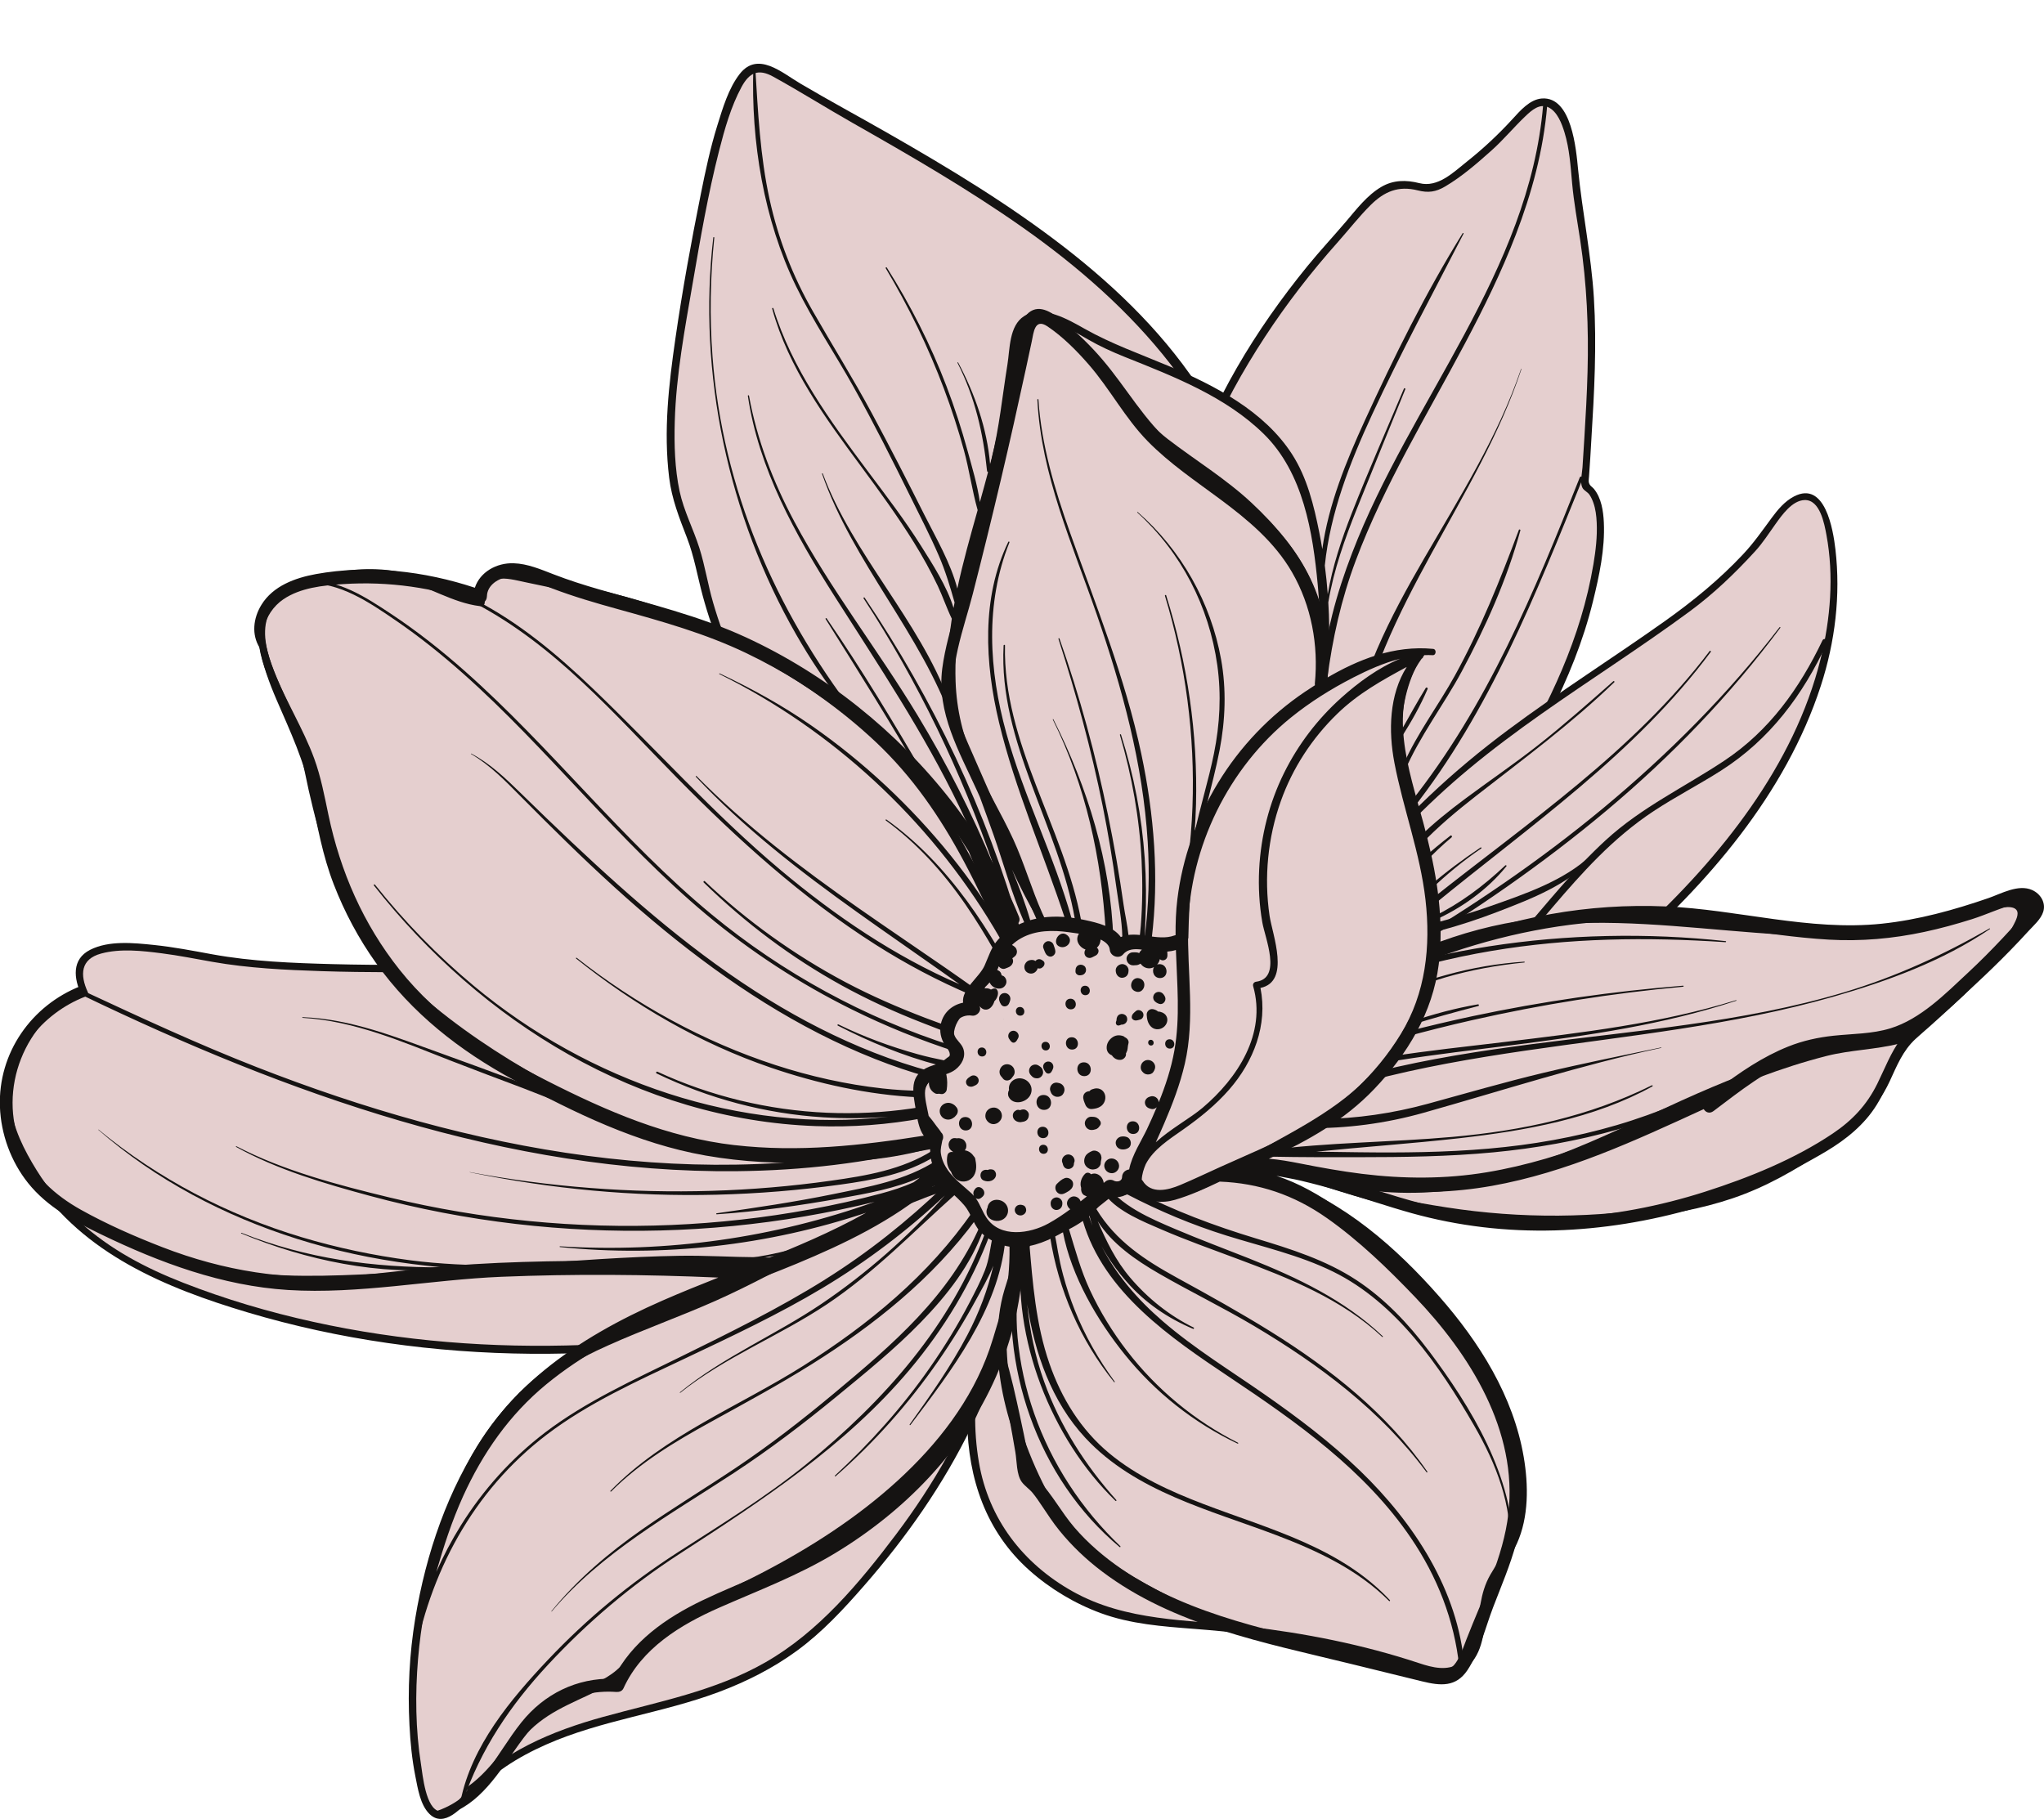 <svg width="209" height="186" viewBox="0 0 209 186" fill="none" xmlns="http://www.w3.org/2000/svg">
<g clip-path="url(#clip0_10026_18121)">
<path d="M114.55 118.92C109.808 119.796 106.227 121.764 104.217 126.434C102.164 131.205 99.993 135.954 99.485 141.181C98.962 146.571 99.432 152.871 102.841 157.369C105.194 160.474 108.255 162.695 111.82 164.24C115.495 165.834 119.482 165.954 123.404 166.287C129.765 166.824 135.919 167.802 142.132 169.455C144.147 169.992 146.969 171.618 148.952 170.687C151.634 169.428 151.314 166.031 151.775 163.581C152.249 161.06 154.604 159.02 155.269 156.302C156.044 153.139 155.78 149.986 154.961 146.893C153.292 140.583 148.931 134.736 144.349 130.189C140.381 126.25 135.299 122.258 129.779 120.747C125.328 119.529 119.291 117.882 114.691 118.863C113.814 119.049 112.801 119.146 112.04 119.597" fill="#E5CFCF"/>
<path d="M114.422 118.514C112.06 118.962 109.699 119.701 107.748 121.152C105.699 122.679 104.48 124.744 103.492 127.052C102.195 130.073 100.876 133.108 99.997 136.283C99.18 139.24 98.844 142.3 98.896 145.366C98.996 151.207 100.799 156.603 105.241 160.569C107.357 162.46 109.88 163.972 112.546 164.955C115.605 166.083 118.882 166.319 122.105 166.568C125.74 166.849 129.362 167.254 132.959 167.863C136.243 168.418 139.67 169.002 142.831 170.076C144.963 170.8 147.573 172.157 149.703 170.701C151.524 169.455 151.719 167.109 151.949 165.112C152.094 163.841 152.348 162.697 152.962 161.563C153.643 160.304 154.513 159.149 155.105 157.84C156.327 155.138 156.291 151.868 155.803 148.999C154.747 142.78 151.272 137.256 147.162 132.578C142.811 127.625 137.376 122.815 131.025 120.672C127.802 119.585 124.337 118.779 120.962 118.362C118.087 118.009 114.488 117.864 111.872 119.334C111.574 119.501 111.806 120.034 112.128 119.886C114.663 118.731 118.065 118.833 120.767 119.175C123.428 119.513 126.035 120.174 128.62 120.876C134.29 122.418 138.998 125.641 143.215 129.661C147.5 133.748 151.399 138.547 153.616 144.084C154.76 146.945 155.48 150.061 155.339 153.154C155.267 154.746 155.024 156.375 154.308 157.815C153.75 158.94 152.998 159.955 152.378 161.044C151.279 162.972 151.324 164.933 150.913 167.046C150.693 168.178 150.291 169.36 149.294 170.046C148.011 170.927 146.465 170.526 145.102 170.073C139.35 168.167 133.45 167.007 127.425 166.31C121.366 165.608 115.162 165.809 109.692 162.745C104.589 159.887 101.083 155.326 100.095 149.54C98.948 142.814 100.485 136.303 103.09 130.109C104.228 127.407 105.232 124.522 107.464 122.504C109.471 120.693 112.063 119.828 114.674 119.323C115.212 119.218 114.953 118.41 114.422 118.512V118.514Z" fill="#151312"/>
<path d="M108.643 101.821C96.073 94.833 87.003 84.603 78.287 73.38C74.409 68.386 72.676 63.202 71.407 57.248C70.898 54.859 69.331 52.364 68.938 49.526C68.491 46.29 68.43 43.128 68.804 39.885C69.624 32.824 70.907 25.702 72.324 18.763C72.967 15.615 73.782 12.336 75.095 9.396C77.016 5.093 78.705 7.254 81.91 9.084C100.365 19.623 123.099 30.992 128.086 53.67C130.144 63.028 128.32 73.328 126.365 82.495C124.764 89.998 119.986 98.162 112.533 101.144C111.318 101.631 110.008 101.794 108.888 102.483" fill="#E5CFCF"/>
<path d="M108.791 101.548C101.745 97.535 95.491 92.347 89.909 86.49C87.111 83.555 84.47 80.473 81.922 77.321C79.392 74.191 76.838 71.079 75.089 67.431C74.199 65.572 73.499 63.624 72.922 61.645C72.384 59.797 72.091 57.872 71.512 56.04C70.894 54.085 69.923 52.256 69.491 50.242C68.996 47.93 68.928 45.448 68.996 43.093C69.13 38.355 70.034 33.572 70.838 28.907C71.614 24.396 72.396 19.839 73.531 15.401C74.094 13.199 74.739 10.898 75.825 8.89C76.635 7.39 77.56 7.012 79.049 7.832C81.786 9.338 84.447 11.018 87.168 12.563C93.07 15.912 98.954 19.316 104.508 23.218C115.777 31.131 125.828 41.777 128.033 55.856C129.416 64.68 127.808 73.756 125.914 82.382C124.404 89.269 120.555 96.332 114.194 99.845C112.42 100.823 110.395 101.113 108.639 102.092C108.121 102.379 108.612 103.156 109.13 102.868C110.245 102.248 111.489 102.039 112.666 101.58C113.467 101.267 114.246 100.88 114.991 100.45C116.551 99.548 117.977 98.407 119.242 97.13C121.797 94.552 123.745 91.384 125.115 88.039C126.675 84.23 127.381 80.131 128.094 76.096C128.9 71.537 129.477 66.91 129.445 62.272C129.391 54.518 127.249 47.017 123.123 40.441C119.419 34.537 114.376 29.584 108.891 25.327C103.214 20.919 97.044 17.196 90.81 13.63C87.822 11.92 84.786 10.287 81.822 8.536C79.944 7.427 77.48 5.201 75.636 7.563C74.489 9.035 73.897 11.068 73.349 12.823C72.634 15.115 72.137 17.464 71.664 19.817C70.679 24.722 69.779 29.645 69.064 34.596C68.376 39.354 67.836 44.044 68.421 48.845C68.687 51.024 69.459 52.967 70.245 54.998C70.988 56.923 71.317 58.945 71.855 60.931C72.925 64.876 74.489 68.677 76.812 72.058C79.17 75.491 81.945 78.713 84.661 81.868C90.109 88.198 96.124 94.111 103.076 98.794C104.831 99.976 106.639 101.072 108.492 102.094C108.846 102.289 109.141 101.743 108.791 101.544V101.548Z" fill="#151312"/>
<path d="M119.584 101.468C115.31 94.755 114.223 84.014 115.685 76.357C116.503 72.073 119.125 67.969 119.693 63.7C120.204 59.855 119.909 56.195 120.829 52.393C123.413 41.706 129.974 31.626 137.361 23.555C138.78 22.003 140.726 19.073 143.036 18.889C145.563 18.688 145.545 20.126 147.923 18.518C149.91 17.173 151.924 15.488 153.648 13.812C155.406 12.104 157.561 8.565 159.545 11.674C161.08 14.077 160.928 18.28 161.373 21.005C161.946 24.492 162.511 27.889 162.659 31.438C162.915 37.634 162.423 43.569 162.055 49.659C164.807 51.308 163.258 58.229 162.672 60.774C161.421 66.191 159.071 71.629 156.214 76.4C149.996 86.784 142.861 99.067 130.466 102.518C127.221 103.422 121.832 104.91 118.751 103.279" fill="#E5CFCF"/>
<path d="M119.847 101.304C116.075 95.226 115.06 87.483 115.544 80.456C115.669 78.639 115.903 76.805 116.386 75.046C116.952 72.982 117.819 71.019 118.582 69.026C119.234 67.328 119.816 65.597 120.072 63.79C120.365 61.729 120.397 59.641 120.529 57.569C121.049 49.269 124.825 41.356 129.322 34.477C131.565 31.043 134.088 27.796 136.816 24.732C137.924 23.486 138.964 22.145 140.147 20.97C141.55 19.575 142.995 18.973 144.954 19.466C146.031 19.738 146.796 19.643 147.773 19.066C149.474 18.06 151.034 16.706 152.503 15.392C153.743 14.285 154.785 13.014 155.984 11.873C156.616 11.273 157.433 10.544 158.335 10.978C159.238 11.415 159.697 12.641 159.972 13.542C160.485 15.225 160.594 17.002 160.751 18.744C160.928 20.698 161.285 22.619 161.577 24.557C162.254 29.039 162.452 33.507 162.327 38.036C162.266 40.283 162.141 42.53 162.002 44.774C161.941 45.782 161.875 46.789 161.811 47.797C161.773 48.415 161.5 49.423 161.848 49.949C161.991 50.164 162.334 50.329 162.502 50.562C162.681 50.809 162.806 51.092 162.911 51.378C163.151 52.037 163.233 52.752 163.265 53.447C163.331 54.87 163.163 56.296 162.929 57.696C161.668 65.199 158.448 71.95 154.554 78.42C151.05 84.238 147.403 90.115 142.484 94.87C137.445 99.742 130.991 102.776 123.987 103.499C122.295 103.673 120.508 103.675 118.95 102.91C118.469 102.674 118.069 103.406 118.553 103.641C121.573 105.118 125.32 104.269 128.42 103.485C131.826 102.624 135.035 101.438 137.987 99.508C143.935 95.62 148.306 89.782 152.092 83.884C156.588 76.88 160.88 69.649 162.881 61.498C163.524 58.883 164.119 56.129 163.994 53.423C163.939 52.252 163.746 50.947 162.99 50.005C162.87 49.853 162.656 49.724 162.561 49.57C162.39 49.296 162.45 49.086 162.479 48.71C162.579 47.471 162.638 46.225 162.715 44.984C163.015 40.156 163.276 35.294 162.976 30.459C162.702 26.041 161.789 21.695 161.357 17.294C161.162 15.297 160.715 9.862 157.669 10.07C156.425 10.156 155.421 11.338 154.647 12.183C153.207 13.755 151.667 15.195 149.994 16.524C148.588 17.641 147.026 19.21 145.127 18.728C143.78 18.386 142.463 18.393 141.239 19.113C139.788 19.967 138.732 21.362 137.66 22.621C136.348 24.163 134.967 25.642 133.686 27.214C128.379 33.729 123.887 41.073 121.335 49.111C120.669 51.206 120.138 53.327 119.906 55.517C119.668 57.782 119.663 60.065 119.454 62.332C119.037 66.861 116.727 70.729 115.587 75.064C113.736 82.107 114.597 90.223 117.054 97.004C117.64 98.621 118.405 100.174 119.323 101.63C119.534 101.965 120.054 101.639 119.845 101.304H119.847Z" fill="#151312"/>
<path d="M130.515 107.571C131.689 98.322 138.636 89.279 145.126 82.804C153.726 74.224 163.991 68.709 173.619 61.471C175.69 59.915 177.602 57.88 179.356 55.989C180.711 54.523 181.681 52.234 183.421 51.181C187.168 48.911 187.531 57.178 187.513 59.902C187.417 74.889 176.14 88.654 165.308 97.962C161.795 100.98 158.316 103.621 153.881 105.093C150.358 106.262 146.702 106.721 143.121 107.607C138.345 108.789 133.497 109.704 128.578 109.865" fill="#E5CFCF"/>
<path d="M130.664 107.608C131.57 101.587 134.575 96.086 138.167 91.244C141.64 86.561 145.75 82.321 150.233 78.596C154.979 74.653 160.132 71.243 165.237 67.789C167.764 66.079 170.283 64.353 172.74 62.546C175.213 60.728 177.386 58.642 179.457 56.38C180.25 55.514 180.863 54.541 181.544 53.592C182.2 52.679 183.247 51.173 184.521 51.135C186.099 51.087 186.542 53.56 186.756 54.711C187.53 58.871 187.171 63.291 186.161 67.37C183.454 78.313 175.912 87.663 167.787 95.196C162.861 99.761 157.731 103.804 151.089 105.452C147.492 106.345 143.831 107.058 140.211 107.853C136.376 108.698 132.483 109.268 128.564 109.531C128.144 109.558 128.162 110.188 128.584 110.186C135.69 110.127 142.639 108.15 149.542 106.657C152.717 105.971 155.776 105.024 158.603 103.405C161.233 101.899 163.597 99.974 165.882 97.995C174.54 90.49 182.595 81.18 186.181 70.128C187.637 65.647 188.218 60.886 187.675 56.196C187.441 54.165 186.615 49.105 183.431 50.77C182.482 51.266 181.773 52.122 181.149 52.967C180.193 54.264 179.321 55.524 178.21 56.703C175.78 59.287 173.133 61.452 170.244 63.507C164.95 67.266 159.453 70.731 154.243 74.61C148.579 78.827 143.379 83.635 139.008 89.19C134.813 94.523 131.184 100.692 130.358 107.531C130.335 107.726 130.63 107.803 130.66 107.604L130.664 107.608Z" fill="#151312"/>
<path d="M186.588 65.619C184.799 69.451 182.449 73.217 179.238 76.003C175.62 79.139 171.348 80.808 167.517 83.619C158.677 90.105 153.715 100.961 143.777 106.256C141.266 107.595 138.652 108.915 135.843 109.409C133.461 109.827 130.795 108.89 128.578 109.646" fill="#E5CFCF"/>
<path d="M186.348 65.489C184.004 70.394 180.907 74.729 176.324 77.777C172.237 80.497 167.851 82.549 164.202 85.9C157.662 91.904 153.061 99.953 145.472 104.815C142.899 106.464 139.999 107.956 137.037 108.742C135.523 109.143 134.092 109.145 132.543 109.036C131.16 108.939 129.8 108.86 128.485 109.36C128.126 109.496 128.29 110.006 128.662 109.924C131.224 109.369 133.826 110.225 136.397 109.691C139.081 109.134 141.586 107.872 143.98 106.575C147.972 104.412 151.283 101.309 154.294 97.955C157.364 94.538 160.167 90.878 163.423 87.629C165.169 85.887 167.047 84.288 169.109 82.929C171.342 81.46 173.724 80.237 175.977 78.801C180.989 75.603 184.338 71.074 186.825 65.743C186.97 65.43 186.5 65.172 186.35 65.487L186.348 65.489Z" fill="#151312"/>
<path d="M121.009 117.471C122.027 112.894 128.991 108.17 132.461 105.283C137.655 100.964 142.812 98.31 149.191 96.1C161.979 91.668 176.024 95.835 189.248 95.404C192.291 95.305 195.186 94.911 198.14 94.283C199.701 93.95 204.749 91.847 206.198 92.605C209.036 94.091 197.686 104.18 195.731 105.856C193.496 107.769 193.415 109.991 191.757 112.437C189.972 115.071 187.197 116.792 184.52 118.529C177.925 122.811 171.655 123.848 163.959 124.539C155.681 125.282 147.352 124.129 139.279 122.157C135.691 121.28 132.43 119.672 128.876 118.776C126.155 118.089 123.11 117.929 120.539 116.819" fill="#E5CFCF"/>
<path d="M121.287 117.536C122.029 114.794 124.302 112.597 126.36 110.756C128.488 108.849 130.795 107.15 133.011 105.348C138.386 100.979 144.759 97.648 151.458 95.82C166.194 91.8 181.502 97.691 196.399 95.01C198.829 94.573 201.077 93.657 203.471 93.089C204.047 92.953 205.748 92.428 206.2 93.073C206.482 93.476 206.087 94.188 205.903 94.55C205.035 96.248 203.621 97.713 202.319 99.088C200.895 100.596 199.397 102.034 197.871 103.439C196.681 104.532 195.243 105.554 194.283 106.86C193.456 107.984 192.993 109.293 192.391 110.538C191.626 112.121 190.572 113.491 189.257 114.66C184.116 119.232 177.541 122.138 170.797 123.295C163.21 124.597 155.52 124.647 147.915 123.467C144.127 122.878 140.278 122.151 136.64 120.931C133.177 119.769 129.868 118.437 126.253 117.794C124.386 117.464 122.515 117.151 120.753 116.426C120.233 116.213 119.81 116.983 120.333 117.199C123.832 118.63 127.711 118.741 131.297 119.937C135.155 121.221 138.861 122.564 142.858 123.392C150.895 125.064 158.945 125.562 167.107 124.618C170.518 124.224 173.919 123.637 177.178 122.532C180.569 121.381 183.614 119.631 186.575 117.647C189.366 115.779 191.789 113.666 193.222 110.572C193.949 109.005 194.557 107.445 195.861 106.244C196.338 105.805 196.835 105.388 197.319 104.956C200.4 102.186 203.65 99.272 205.985 95.823C206.514 95.039 207.465 93.646 206.834 92.675C205.944 91.305 203.105 92.371 201.958 92.706C200.807 93.041 199.678 93.463 198.522 93.784C196.667 94.301 194.698 94.552 192.788 94.76C188.723 95.202 184.622 95.059 180.55 94.774C172.579 94.215 164.536 93.014 156.549 94.013C149.362 94.912 142.222 97.886 136.238 101.928C133.62 103.697 131.201 105.769 128.744 107.75C126.437 109.61 124.066 111.573 122.338 114.003C121.6 115.038 121.016 116.157 120.737 117.402C120.657 117.76 121.196 117.887 121.291 117.536H121.287Z" fill="#151312"/>
<path d="M135.129 120.516C139.178 121.467 143.801 121.727 146.89 121.48C152.254 121.055 157.057 119.616 161.976 117.465C170.748 113.629 179.402 109.065 188.838 107.068C190.771 106.658 193.001 106.749 194.858 106.081C196.598 105.453 197.44 103.961 198.996 103.109" fill="#E5CFCF"/>
<path d="M135.091 120.674C143.386 123.245 152.584 121.743 160.461 118.548C169.229 114.992 177.532 110.332 186.765 107.983C189.225 107.358 191.779 107.34 194.223 106.713C196.351 106.167 197.384 104.468 199.094 103.264C199.287 103.128 199.108 102.856 198.901 102.958C197.268 103.753 196.135 105.259 194.359 105.807C192.329 106.432 190.124 106.348 188.053 106.815C183.577 107.822 179.255 109.403 175.036 111.183C166.747 114.678 158.738 119.365 149.734 120.767C144.838 121.528 140.039 121.084 135.17 120.36C134.961 120.328 134.891 120.615 135.093 120.677L135.091 120.674Z" fill="#151312"/>
<path d="M104.115 116.808C102.761 112.315 94.082 109.554 90.492 107.831C83.427 104.441 75.306 102.618 67.778 100.951C52.674 97.606 37.482 100.208 22.383 98.084C19.771 97.717 4.967 94.003 8.637 101.56C3.241 103.535 -0.871 109.475 1.254 115.347C3.936 122.762 9.827 127.855 16.712 130.747C39.514 140.326 68.071 139.935 91.062 132.411C93.442 131.632 95.817 130.815 98.081 129.723C100.316 128.647 100.066 128.122 101.183 125.894C102.671 122.929 104.203 119.75 105.691 116.903" fill="#E5CFCF"/>
<path d="M104.414 116.714C103.551 114.06 100.924 112.375 98.589 111.116C95.903 109.666 93.03 108.618 90.269 107.325C86.167 105.402 81.837 104.014 77.463 102.859C72.924 101.658 68.3 100.522 63.658 99.804C53.861 98.291 43.928 98.853 34.059 98.592C29.951 98.483 25.759 98.325 21.708 97.587C19.721 97.224 17.743 96.839 15.733 96.631C13.671 96.418 11.137 96.153 9.215 97.129C7.306 98.098 7.535 100.069 8.337 101.749L8.532 101.219C4.926 102.598 1.883 105.506 0.756 109.245C-0.461 113.287 1.308 117.309 3.529 120.663C8.53 128.221 16.948 131.708 25.328 134.208C44.022 139.784 64.514 139.641 83.39 135.005C86.013 134.36 88.611 133.619 91.179 132.782C93.836 131.914 96.752 131.083 99.141 129.597C100.581 128.703 101.012 127.118 101.732 125.673C103.158 122.806 104.559 119.927 106.038 117.088C106.269 116.641 105.581 116.27 105.35 116.716C104.153 119.015 103.011 121.338 101.862 123.66C101.376 124.638 100.869 125.607 100.417 126.604C100.145 127.204 99.92 127.867 99.463 128.361C98.807 129.07 97.751 129.466 96.897 129.844C95.678 130.383 94.431 130.852 93.173 131.291C91.011 132.046 88.824 132.734 86.622 133.355C77.831 135.821 68.734 137.195 59.611 137.537C50.36 137.884 41.044 137.164 32 135.166C27.489 134.17 23.043 132.859 18.742 131.176C14.89 129.67 11.257 127.765 8.182 124.968C6.472 123.41 4.969 121.635 3.749 119.671C2.496 117.651 1.272 115.283 1.077 112.88C0.677 107.956 4.31 103.601 8.745 101.903C8.907 101.842 9.066 101.643 8.979 101.457C8.159 99.679 8.237 98.078 10.339 97.51C12.313 96.975 14.543 97.229 16.539 97.485C18.276 97.707 19.991 98.053 21.715 98.357C25.391 99.007 29.19 99.188 32.917 99.31C42.169 99.618 51.463 99.079 60.681 100.15C65.134 100.666 69.501 101.674 73.855 102.716C78.206 103.758 82.541 104.942 86.708 106.582C89.878 107.83 93.048 109.254 96.139 110.692C98.937 111.994 102.759 113.749 103.819 116.904C103.946 117.285 104.544 117.103 104.419 116.718L104.414 116.714Z" fill="#151312"/>
<path d="M6.07 123.008C10.296 125.277 13.751 127.56 18.338 129.009C23.322 130.583 28.23 130.977 33.548 130.803C45.364 130.418 57.225 129.138 69.034 128.751C71.756 128.663 74.434 128.937 77.061 128.885C79.366 128.839 82.359 129.367 84.487 128.468" fill="#E5CFCF"/>
<path d="M84.419 128.246C82.169 128.993 79.743 128.576 77.422 128.563C74.784 128.549 72.142 128.372 69.506 128.415C64.079 128.506 58.647 128.934 53.233 129.31C52.529 129.36 51.825 129.407 51.118 129.457C48.073 129.371 45.044 129.276 42.003 128.882C38.224 128.391 34.477 127.605 30.828 126.511C23.248 124.235 16.176 120.543 10.07 115.509C10.056 115.498 10.038 115.518 10.051 115.532C15.933 120.661 22.952 124.344 30.385 126.69C34.214 127.899 38.149 128.744 42.133 129.253C43.17 129.387 44.224 129.505 45.282 129.604C38.186 129.616 31.343 128.732 24.699 126.069C24.658 126.053 24.626 126.115 24.667 126.13C31.314 128.882 38.812 130.465 46.027 129.74C46.068 129.736 46.086 129.706 46.086 129.675C46.381 129.699 46.677 129.724 46.974 129.745C43.631 129.971 40.286 130.177 36.939 130.327C31.727 130.558 26.529 130.628 21.41 129.462C15.874 128.203 11.196 125.313 6.218 122.738C5.868 122.557 5.587 123.08 5.927 123.272C10.197 125.677 14.357 128.252 19.108 129.62C23.97 131.02 29.014 131.307 34.046 131.128C45.323 130.728 56.555 129.541 67.83 129.113C70.916 128.995 73.987 129.215 77.07 129.201C79.559 129.19 82.191 129.706 84.553 128.689C84.821 128.574 84.705 128.148 84.415 128.246H84.419Z" fill="#151312"/>
<path d="M105.667 119.978C100.371 120.15 96.755 120.965 91.912 123.164C86.325 125.701 81.032 128.717 75.582 131.432C69.911 134.256 63.739 136.045 58.191 139.085C51.644 142.672 47.443 149.939 45.067 156.851C43.087 162.61 41.993 168.96 42.206 175.045C42.31 177.985 42.508 180.693 43.328 183.495C44.379 187.082 46.239 185.494 48.013 183.374C51.66 179.015 58.679 176.599 64.114 175.33C72.361 173.408 79.322 171.256 85.328 164.904C92.8 157 98.57 148.553 102.013 138.247C104.111 131.962 104.799 125.501 106.761 119.273" fill="#E5CFCF"/>
<path d="M106.349 119.176C104.219 126.069 103.447 133.298 100.935 140.088C98.698 146.132 95.485 151.785 91.604 156.928C87.878 161.867 83.706 166.876 78.267 169.988C73.099 172.946 67.356 173.999 61.69 175.563C56.448 177.011 51.166 179.18 47.531 183.356C46.995 183.972 45.916 185.403 44.942 185.222C43.531 184.962 43.222 181.538 43.045 180.408C42.489 176.879 42.446 173.197 42.746 169.641C43.313 162.915 45.187 156.106 48.432 150.165C49.867 147.536 51.607 145.056 53.748 142.946C56.176 140.552 59.074 138.976 62.164 137.587C65.816 135.948 69.595 134.612 73.249 132.983C76.818 131.391 80.247 129.496 83.708 127.686C87.33 125.791 90.98 123.83 94.815 122.392C98.326 121.076 101.944 120.501 105.679 120.349C106.161 120.329 106.136 119.588 105.654 119.604C102.405 119.71 99.189 120.093 96.085 121.089C92.651 122.192 89.395 123.852 86.188 125.481C85.098 126.035 84.015 126.599 82.929 127.166C80.109 128.108 77.173 128.69 74.193 128.882C74.171 128.882 74.173 128.916 74.195 128.916C76.762 128.882 79.273 128.511 81.692 127.813C79.657 128.88 77.624 129.947 75.569 130.97C72.081 132.707 68.425 134.055 64.826 135.538C61.665 136.838 58.379 138.188 55.624 140.239C53.246 142.01 51.262 144.239 49.595 146.678C45.798 152.238 43.55 158.902 42.459 165.502C41.862 169.121 41.678 172.769 41.869 176.431C41.96 178.175 42.126 179.916 42.469 181.628C42.718 182.869 42.957 184.545 43.908 185.489C45.414 186.984 47.258 184.837 48.194 183.75C50.269 181.341 52.958 179.674 55.851 178.394C61.51 175.89 67.723 175.19 73.498 173.023C76.317 171.965 79.021 170.602 81.456 168.826C84.067 166.922 86.256 164.555 88.37 162.132C92.674 157.206 96.459 151.812 99.319 145.921C100.82 142.83 102.087 139.61 103.043 136.308C104.126 132.578 104.823 128.755 105.686 124.973C106.118 123.087 106.599 121.212 107.174 119.362C107.335 118.843 106.51 118.648 106.351 119.165L106.349 119.176Z" fill="#151312"/>
<path d="M48.055 182.943C50.541 181.258 52.02 178.43 54.209 176.389C56.611 174.147 58.821 173.497 61.623 172.19C63.931 171.115 65.627 168.18 67.993 166.576C70.484 164.889 73.11 163.619 75.812 162.314C86.805 157.01 99.025 148.332 102.175 136.035C102.888 133.247 104.173 130.62 104.805 127.819C105.404 125.158 106.696 122.103 106.996 119.494" fill="#E5CFCF"/>
<path d="M48.232 183.221C50.66 181.522 52.124 178.943 54.216 176.907C56.519 174.667 59.387 173.868 62.119 172.355C64.651 170.951 66.156 168.238 68.566 166.641C71.307 164.823 74.318 163.496 77.25 162.026C86.819 157.232 96.691 150.311 101.133 140.222C101.719 138.892 102.18 137.527 102.55 136.125C103.056 134.216 103.772 132.386 104.398 130.515C105.014 128.681 105.414 126.788 105.979 124.938C106.517 123.173 107.092 121.405 107.287 119.564C107.326 119.192 106.765 119.038 106.706 119.423C106.215 122.537 105.064 125.576 104.237 128.613C103.799 130.221 103.186 131.777 102.632 133.346C102.091 134.875 101.71 136.447 101.178 137.977C99.359 143.213 95.846 147.7 91.786 151.409C87.698 155.144 82.988 158.183 78.09 160.746C75.299 162.207 72.399 163.459 69.685 165.065C68.464 165.787 67.292 166.546 66.261 167.524C65.157 168.571 64.208 169.775 63.059 170.774C61.783 171.882 60.172 172.411 58.653 173.102C57.229 173.748 55.862 174.488 54.654 175.487C52.097 177.602 50.596 180.718 47.88 182.664C47.537 182.91 47.88 183.468 48.232 183.223V183.221Z" fill="#151312"/>
<path d="M92.459 78.329C84.961 69.972 73.177 63.466 62.318 60.986C59.381 60.316 56.465 59.686 53.536 59.082C51.036 58.565 48.91 58.319 49.176 61.611C46.28 61.34 43.467 59.263 40.403 58.794C37.274 58.316 33.736 58.758 30.763 59.784C22.004 62.809 30.123 71.886 31.206 77.364C33.291 87.9 36.25 97.314 45.168 104.008C56.229 112.312 68.372 118.33 82.508 118.481C91.437 118.579 102.453 117.1 105.933 107.928L106.219 103.014C102.129 95.416 98.652 85.227 92.459 78.329Z" fill="#E5CFCF"/>
<path d="M106.411 102.895C101.428 93.18 97.949 82.683 89.747 75.053C88.988 74.349 88.212 73.665 87.419 73.008C79.253 62.337 73.882 50.006 72.858 36.491C72.552 32.43 72.622 28.356 73.037 24.305C73.044 24.239 72.944 24.219 72.935 24.284C71.316 38.144 74.47 52.794 81.413 64.894C82.848 67.397 84.437 69.79 86.216 72.041C78.731 66.162 69.863 62.256 60.561 60.175C58.717 59.763 56.869 59.364 55.02 58.974C53.832 58.725 52.604 58.379 51.382 58.374C49.534 58.367 48.809 59.545 48.782 61.162C46.227 60.723 43.99 59.271 41.488 58.63C38.91 57.971 36.085 58.141 33.499 58.66C30.095 59.341 26.261 60.806 26.382 64.862C26.488 68.459 28.741 71.763 30.065 74.999C30.833 76.874 31.121 78.849 31.566 80.817C32.12 83.272 32.767 85.709 33.594 88.089C35.127 92.496 37.314 96.667 40.427 100.173C43.863 104.041 48.416 107.005 52.813 109.68C54.191 110.518 55.595 111.311 57.021 112.053C55.656 111.551 54.268 111.095 52.933 110.595C50.344 109.628 47.753 108.67 45.151 107.735C40.52 106.072 35.922 104.195 30.939 104.016C30.894 104.016 30.901 104.082 30.944 104.084C36.253 104.385 41.242 106.571 46.132 108.48C48.553 109.424 50.985 110.334 53.417 111.249C55.76 112.13 58.129 113.222 60.57 113.795C60.588 113.799 60.602 113.797 60.618 113.795C67.599 116.922 75.075 118.807 82.823 118.856C91.584 118.913 102.632 117.368 106.274 108.113C106.456 107.651 105.768 107.275 105.586 107.741C102.396 115.896 93.16 117.84 85.289 118.084C75.388 118.39 65.875 115.892 57.157 111.265C52.676 108.887 48.269 106.095 44.344 102.879C40.729 99.915 37.918 96.146 35.94 91.927C33.98 87.751 32.804 83.251 31.859 78.752C31.505 77.062 31.091 75.518 30.394 73.935C29.697 72.352 28.914 70.809 28.26 69.208C27.581 67.546 26.872 65.635 27.174 63.812C27.553 61.529 29.64 60.492 31.664 59.885C34.639 58.99 38.054 58.596 41.108 59.319C43.854 59.968 46.254 61.64 49.084 61.986C49.327 62.016 49.579 61.871 49.563 61.597C49.509 60.562 49.588 59.443 50.787 59.217C51.718 59.04 52.763 59.341 53.669 59.527C56.587 60.127 59.501 60.748 62.403 61.425C67.44 62.6 72.288 64.505 76.853 66.926C81.428 69.351 85.748 72.304 89.524 75.853C93.294 79.395 96.142 83.553 98.565 88.098C101.199 93.037 103.3 98.241 106.025 103.135C106.165 103.389 106.536 103.151 106.404 102.897L106.411 102.895Z" fill="#151312"/>
<path d="M110.848 100.862C107.78 97.506 105.822 93.108 104.367 88.814C102.888 84.455 100.225 80.829 98.599 76.531C94.788 66.46 100.168 54.679 102.305 44.792C102.836 42.335 102.975 39.8 103.408 37.357C103.838 34.938 103.624 32.157 106.524 32.339C108.931 32.49 111.497 34.651 113.723 35.559C116.439 36.666 119.137 37.624 121.782 38.931C126.851 41.436 131.493 44.461 133.262 49.98C135.196 56.018 135.791 63.102 135.249 69.477C134.567 77.475 132.601 85.855 130.051 93.477C128.647 97.676 126.406 101.687 122.934 104.527C121.471 105.725 120.002 106.701 118.076 106.871C116.368 107.022 115.16 106.159 113.555 106.135C113.936 105.736 113.65 106.01 113.7 106.116" fill="#E5CFCF"/>
<path d="M149.641 23.888C149.668 23.833 149.589 23.797 149.559 23.847C145.762 29.961 142.549 36.474 139.551 43.01C137.648 47.161 135.839 51.591 135.205 56.152C135.112 55.577 135.01 55.002 134.894 54.429C134.344 51.682 133.654 48.849 132.123 46.464C129.271 42.023 124.189 39.403 119.461 37.414C116.552 36.189 113.652 35.17 110.897 33.617C109.248 32.688 106.598 31.121 104.707 32.332C103.176 33.313 103.267 35.689 103.013 37.26C102.486 40.508 102.181 43.751 101.375 46.951C101.332 47.125 101.282 47.3 101.239 47.474C100.926 43.821 99.686 40.284 97.967 37.063C97.944 37.02 97.883 37.063 97.905 37.106C99.677 40.585 100.533 44.272 100.923 48.135C100.93 48.21 100.976 48.255 101.028 48.28C100.758 49.301 100.478 50.321 100.192 51.34C99.94 49.575 99.395 47.784 98.936 46.106C98.323 43.859 97.599 41.642 96.768 39.466C95.151 35.227 93.098 31.196 90.677 27.359C90.632 27.287 90.525 27.359 90.568 27.434C92.916 31.359 94.919 35.501 96.529 39.781C97.299 41.826 97.973 43.905 98.552 46.009C99.109 48.033 99.393 50.151 99.965 52.164C99.216 54.825 98.464 57.486 97.887 60.183C97.201 57.545 95.7 55.002 94.528 52.669C92.778 49.184 91.002 45.712 89.156 42.277C87.243 38.723 85.106 35.31 83.103 31.809C81.053 28.22 79.57 24.418 78.689 20.38C77.717 15.934 77.506 11.439 77.224 6.914C77.217 6.787 77.033 6.803 77.029 6.928C76.784 14.46 78.089 22.479 81.405 29.291C83.138 32.853 85.372 36.155 87.302 39.611C89.339 43.259 91.213 46.989 93.064 50.733C94.063 52.753 95.101 54.759 95.996 56.829C96.67 58.392 97.147 59.986 97.606 61.605C97.569 61.793 97.537 61.984 97.503 62.172C96.815 59.932 95.357 57.703 94.199 55.855C92.519 53.176 90.593 50.674 88.701 48.144C84.854 42.999 80.992 37.734 79.075 31.524C79.05 31.447 78.934 31.488 78.955 31.565C80.624 37.618 84.359 42.705 88.043 47.689C89.921 50.228 91.783 52.789 93.45 55.473C94.342 56.913 95.162 58.39 95.889 59.918C96.404 61.003 96.793 62.183 97.322 63.268C97.254 63.703 97.192 64.139 97.138 64.577C96.847 66.943 96.763 69.339 97.036 71.704C93.995 63.44 87.207 56.716 84.128 48.423C84.11 48.375 84.035 48.4 84.053 48.45C87.232 57.583 94.204 64.794 97.401 73.905C98.105 77.105 99.677 79.997 101.198 82.871C102.072 84.524 102.94 86.184 103.617 87.93C104.25 89.562 104.777 91.225 105.472 92.835C106.764 95.831 108.338 98.739 110.715 101.013C110.879 101.169 111.172 100.942 111.029 100.754C109.273 98.465 107.747 96.003 106.569 93.367C105.465 90.896 104.738 88.283 103.605 85.826C102.379 83.169 100.846 80.665 99.654 77.992C98.475 75.347 97.814 72.598 97.71 69.701C97.63 67.482 97.821 65.276 98.173 63.089C98.223 63.068 98.264 63.023 98.264 62.962C98.264 62.84 98.257 62.72 98.253 62.597C98.798 59.42 99.665 56.283 100.528 53.201C101.248 50.626 101.997 48.056 102.586 45.447C103.233 42.582 103.508 39.625 103.925 36.719C104.05 35.847 104.098 34.921 104.402 34.088C104.934 32.627 106.321 32.563 107.657 32.953C108.933 33.324 110.082 34.042 111.226 34.699C112.464 35.412 113.715 35.983 115.042 36.513C120.013 38.499 125.331 40.555 129.219 44.374C133.268 48.348 134.238 54.424 134.744 59.839C135.309 65.892 134.742 71.939 133.645 77.904C133.036 81.22 132.257 84.503 131.344 87.751C130.441 90.964 129.516 94.248 128.018 97.244C126.648 99.982 124.797 102.482 122.386 104.394C121.134 105.386 119.708 106.289 118.073 106.414C116.738 106.516 115.48 105.959 114.174 105.748C114.063 105.524 113.779 105.39 113.518 105.549C113.407 105.617 113.313 105.734 113.229 105.823C112.934 106.133 113.198 106.579 113.584 106.6C114.987 106.679 116.275 107.347 117.687 107.354C118.95 107.358 120.192 106.914 121.273 106.292C123.589 104.955 125.533 102.888 127.041 100.714C130.55 95.657 132.051 89.198 133.447 83.299C134.935 77.007 136.011 70.505 135.911 64.026C135.9 63.215 135.868 62.405 135.82 61.596C136.37 58.285 137.505 55.11 138.757 51.985C140.385 47.92 142.047 43.869 143.691 39.808C143.728 39.715 143.591 39.647 143.553 39.74C141.766 43.973 139.901 48.187 138.225 52.463C137.167 55.162 136.245 57.919 135.764 60.763C135.691 59.782 135.589 58.804 135.462 57.828C136.022 52.44 138.01 47.336 140.303 42.383C143.208 36.11 146.494 30.038 149.652 23.892L149.641 23.888Z" fill="#151312"/>
<path d="M105.922 32.586C112.451 34.488 114.574 42.127 119.938 45.676C125.39 49.285 132.015 54.449 134.295 60.871C134.994 62.84 135.498 66.372 134.817 68.422" fill="#E5CFCF"/>
<path d="M105.876 32.789C111.567 34.605 113.842 40.631 117.907 44.454C120.185 46.596 123.037 48.118 125.449 50.12C128.095 52.317 130.599 54.788 132.409 57.729C134.285 60.784 135.496 64.82 134.721 68.396C134.692 68.53 134.876 68.566 134.923 68.444C135.968 65.73 135.287 62.154 134.142 59.582C132.748 56.443 130.477 53.755 127.981 51.427C125.322 48.945 122.272 47.099 119.406 44.898C116.949 43.011 115.234 40.375 113.32 37.984C111.342 35.509 109.087 33.307 105.976 32.379C105.715 32.302 105.622 32.705 105.878 32.786L105.876 32.789Z" fill="#151312"/>
<path d="M146.089 138.131C144.013 135.369 141.597 132.809 138.692 130.9C135.556 128.84 131.982 127.721 128.419 126.641C124.14 125.345 120.007 123.798 116.042 121.742C116.12 121.663 116.192 121.575 116.256 121.475C116.44 121.178 116.492 120.87 116.453 120.574C116.946 120.551 117.428 120.297 117.943 119.774C118.867 118.837 119.619 118.717 120.934 118.882C121.881 119 122.771 119.025 123.664 118.635C127.213 117.086 127.254 113.58 125.909 110.507C127.649 109.936 129.772 109.685 130.44 107.722C131.076 105.849 129.995 103.62 128.333 102.635C129.42 97.793 122.61 93.257 118.915 96.822C118.631 96.351 118.222 96.077 117.757 96.016C118.536 89.706 118.014 83.302 116.696 77.074C115.045 69.277 112.055 61.921 109.4 54.434C107.849 50.061 106.482 45.511 106.18 40.858C106.175 40.788 106.066 40.794 106.071 40.864C106.459 48.594 109.641 55.605 112.139 62.82C114.741 70.337 116.867 78.116 117.355 86.085C117.555 89.344 117.466 92.61 117.039 95.837C117.067 95.286 117.089 94.741 117.114 94.208C117.216 92.064 117.198 89.915 117.048 87.772C116.749 83.44 115.94 79.253 114.621 75.117C114.598 75.047 114.491 75.086 114.512 75.156C115.738 79.321 116.517 83.687 116.73 88.026C116.839 90.229 116.821 92.442 116.651 94.641C116.612 95.137 116.556 95.631 116.487 96.127C116.149 95.816 115.77 95.671 115.393 95.671C115.273 94.55 115.016 93.432 114.893 92.555C114.457 89.46 113.915 86.382 113.288 83.32C112.039 77.21 110.408 71.177 108.33 65.296C108.308 65.23 108.205 65.264 108.228 65.332C110.038 70.955 111.591 76.657 112.756 82.45C113.308 85.197 113.769 87.96 114.148 90.737C114.373 92.381 114.721 94.109 114.759 95.807C114.5 95.921 114.253 96.102 114.039 96.342C113.978 96.24 113.91 96.142 113.84 96.05C113.567 88.175 111.23 80.564 107.708 73.555C107.69 73.519 107.631 73.539 107.649 73.575C111.017 80.342 112.627 87.763 113.058 95.261C112.348 94.713 111.466 94.367 110.556 94.17C108.782 84.556 102.542 76.021 102.762 66.004C102.762 65.912 102.624 65.923 102.619 66.013C102.092 75.946 108.285 84.495 109.918 94.054C109.811 94.039 109.704 94.025 109.598 94.014C107.797 87.523 104.683 81.454 102.892 74.95C101.122 68.529 100.7 61.747 103.214 55.467C103.244 55.392 103.137 55.336 103.1 55.41C100.323 61.142 100.711 67.843 102.153 73.881C103.791 80.738 106.704 87.263 108.9 93.957C107.27 93.887 105.692 94.249 104.324 95.04C100.877 82.951 95.443 71.544 88.412 61.12C88.365 61.049 88.255 61.122 88.303 61.194C93.869 69.714 98.3 78.933 101.608 88.54C99.419 83.211 96.787 78.046 93.817 73.14C89.761 66.442 84.901 60.236 81.211 53.318C79.049 49.264 77.41 44.995 76.585 40.468C76.572 40.398 76.46 40.403 76.469 40.475C77.569 47.937 81.323 54.658 85.317 60.943C89.823 68.029 94.469 74.941 98.109 82.532C100.151 86.792 101.881 91.165 103.471 95.606C103.446 95.624 103.423 95.647 103.4 95.665C102.344 92.961 100.727 90.372 99.351 87.829C97.832 85.023 96.254 82.249 94.646 79.493C91.43 73.981 88.144 68.493 84.524 63.233C84.479 63.164 84.377 63.233 84.42 63.303C87.767 68.654 91.144 73.983 94.255 79.477C95.79 82.19 97.273 84.932 98.736 87.686C100.178 90.406 101.402 93.359 103.039 95.966C103.032 95.97 103.028 95.975 103.021 95.982C102.944 95.85 102.867 95.719 102.789 95.588C101.136 92.761 99.276 90.05 97.221 87.501C93.136 82.434 88.331 77.928 82.983 74.207C80.003 72.135 76.867 70.409 73.588 68.867C73.547 68.849 73.517 68.91 73.556 68.928C85.122 74.646 94.962 83.771 101.583 94.809C101.91 95.352 102.226 95.902 102.54 96.457C102.515 96.484 102.487 96.509 102.465 96.537C102.328 96.688 102.199 96.847 102.072 97.007C101.079 95.341 100.03 93.708 98.881 92.143C96.553 88.977 93.86 86.094 90.644 83.809C90.585 83.766 90.508 83.852 90.57 83.895C93.787 86.257 96.463 89.217 98.72 92.494C99.785 94.041 100.768 95.642 101.695 97.272C101.722 97.32 101.747 97.37 101.774 97.417C101.229 98.208 100.811 99.082 100.523 99.999C100.444 100.255 100.43 100.611 100.257 100.828C100.157 100.953 99.951 101.045 99.78 101.156C98.756 100.427 97.73 99.703 96.697 98.989C93.722 96.933 90.722 94.913 87.758 92.841C81.924 88.76 76.224 84.439 71.219 79.361C71.174 79.316 71.112 79.388 71.156 79.434C76.093 84.692 81.795 89.099 87.651 93.282C90.533 95.341 93.449 97.35 96.342 99.394C96.928 99.809 97.514 100.228 98.1 100.645C91.455 97.775 85.374 93.633 79.846 88.997C72.968 83.229 67.036 76.542 60.56 70.357C56.976 66.933 53.086 63.665 48.653 61.387C48.481 61.298 48.349 61.566 48.519 61.654C56.792 65.993 62.821 73.038 69.275 79.59C75.45 85.859 82.033 91.826 89.48 96.568C92.632 98.575 95.911 100.314 99.335 101.763C99.263 101.958 99.219 102.16 99.142 102.375C98.981 102.823 99.051 102.721 98.645 103.045C98.411 103.233 98.184 103.417 97.984 103.645C97.673 104.003 97.423 104.427 97.276 104.877C97.257 104.932 97.246 104.984 97.23 105.038C96.344 104.728 95.459 104.411 94.585 104.076C91.805 103.011 89.08 101.829 86.448 100.434C81.216 97.657 76.372 94.177 72.069 90.114C71.987 90.037 71.876 90.166 71.955 90.243C76.168 94.358 80.889 97.913 86.053 100.76C88.719 102.23 91.489 103.496 94.323 104.599C95.254 104.961 96.188 105.328 97.128 105.688C97.112 106.13 97.205 106.553 97.391 106.947C88.424 104.089 80.021 99.503 72.763 93.509C63.625 85.961 56.386 76.454 47.518 68.616C45.14 66.514 42.647 64.541 39.999 62.786C37.421 61.079 34.514 59.156 31.283 59.41C31.129 59.421 31.145 59.657 31.299 59.65C34.735 59.509 37.778 61.606 40.496 63.468C42.887 65.105 45.151 66.924 47.318 68.844C51.692 72.721 55.659 77.02 59.663 81.268C63.673 85.526 67.727 89.767 72.221 93.525C76.772 97.331 81.784 100.59 87.102 103.226C90.551 104.936 94.121 106.379 97.78 107.559C97.78 107.559 97.78 107.559 97.78 107.561C97.355 107.803 96.926 108.098 96.515 108.428C95.618 108.249 94.721 108.048 93.831 107.801C91.04 107.029 88.331 106.025 85.728 104.757C85.648 104.719 85.587 104.841 85.667 104.879C88.873 106.526 92.366 107.991 95.954 108.92C95.725 109.135 95.504 109.361 95.302 109.597C93.286 109.056 91.301 108.399 89.355 107.636C85.576 106.152 81.956 104.293 78.504 102.164C71.199 97.657 64.704 92.003 58.475 86.137C56.704 84.47 54.957 82.779 53.218 81.078C51.667 79.563 50.118 78.08 48.185 77.061C48.158 77.047 48.14 77.088 48.165 77.101C50.104 78.236 51.653 79.839 53.22 81.42C54.773 82.987 56.333 84.545 57.914 86.087C61.123 89.217 64.425 92.259 67.895 95.103C74.43 100.461 81.604 105.183 89.498 108.301C91.26 108.999 93.061 109.608 94.884 110.127C94.56 110.58 94.298 111.06 94.135 111.547C92.843 111.524 91.544 111.452 90.234 111.304C86.511 110.89 82.837 110.068 79.276 108.908C71.934 106.517 65.026 102.712 58.97 97.945C58.92 97.907 58.856 97.979 58.906 98.018C64.886 102.805 71.539 106.684 78.806 109.173C83.562 110.802 88.789 111.975 93.974 112.21C93.926 112.55 93.928 112.892 93.996 113.232C93.713 113.279 93.429 113.324 93.142 113.365C90.304 113.773 87.427 113.911 84.561 113.789C78.582 113.53 72.659 112.108 67.231 109.595C67.113 109.54 67.025 109.719 67.143 109.773C72.482 112.351 78.252 113.884 84.175 114.255C86.389 114.393 88.612 114.373 90.824 114.196C75.672 115.965 60.183 110.586 48.44 100.808C44.731 97.719 41.348 94.238 38.343 90.467C38.289 90.399 38.173 90.474 38.23 90.544C49.2 104.504 65.344 114.513 83.425 115.154C87.129 115.286 90.831 115.012 94.462 114.33C94.607 114.545 94.782 114.758 94.996 114.964C94.848 115.451 94.887 116.015 95.025 116.597C94.966 116.581 94.903 116.579 94.832 116.597C71.739 122.308 47.99 117.632 26.226 109.114C20.253 106.777 14.456 104.089 8.647 101.383C8.644 101.383 8.64 101.383 8.638 101.381C8.824 101.127 8.619 100.69 8.256 100.833C3.196 102.819 -0.201 107.685 -0.008 113.164C0.092 115.979 1.116 118.784 2.879 120.986C4.829 123.42 7.586 124.895 10.35 126.231C16.347 129.129 22.731 131.491 29.437 131.913C36.722 132.368 44.014 130.86 51.283 130.563C58.666 130.262 66.067 130.321 73.449 130.644C71.535 131.401 69.623 132.171 67.736 132.997C59.02 136.818 51.099 142.14 47.107 151.081C44.915 155.988 43.535 161.448 42.572 166.723C42.56 166.788 42.578 166.836 42.613 166.872C42.381 167.932 42.206 169.001 42.099 170.074C42.088 170.179 42.245 170.215 42.263 170.108C43.875 160.878 48.337 152.476 55.891 146.719C60.171 143.458 65.163 141.229 70.002 138.935C74.784 136.668 79.594 134.417 84.136 131.691C88.619 129 92.806 125.834 96.612 122.252C92.929 126.414 88.571 130.244 83.986 133.339C79.263 136.528 73.958 138.747 69.525 142.378C69.498 142.4 69.527 142.448 69.557 142.425C74.135 138.763 79.692 136.619 84.547 133.378C89.411 130.133 93.37 125.982 97.7 122.118C98.184 122.788 98.754 123.35 99.378 123.466C99.41 123.599 99.451 123.724 99.49 123.848C94.993 130.38 88.796 135.466 82.124 139.676C75.532 143.836 67.929 146.787 62.417 152.455C62.374 152.501 62.447 152.564 62.49 152.519C65.456 149.55 68.991 147.439 72.643 145.426C76.127 143.505 79.626 141.619 82.996 139.506C89.382 135.504 95.348 130.744 99.828 124.643C99.951 124.87 100.087 125.082 100.241 125.273C97.121 132.506 91.224 137.531 85.276 142.489C82.033 145.193 78.702 147.783 75.191 150.132C72.028 152.247 68.769 154.222 65.651 156.403C62.229 158.796 59.02 161.514 56.383 164.762C56.367 164.782 56.397 164.807 56.413 164.789C61.5 158.765 68.524 154.897 75.034 150.626C78.681 148.234 82.142 145.6 85.512 142.833C88.474 140.401 91.473 137.971 94.148 135.219C96.815 132.481 99.324 129.302 100.587 125.651C100.659 125.721 100.734 125.787 100.811 125.85C97.339 135.477 90.34 143.315 82.483 149.697C78.314 153.085 73.799 155.846 69.293 158.749C64.391 161.908 60.042 165.488 56.034 169.728C52.2 173.784 48.235 178.524 47.1 184.127C47.066 184.29 47.297 184.326 47.347 184.176C49.162 178.843 52.2 174.366 56.018 170.253C60.024 165.939 64.479 162.148 69.423 158.941C77.909 153.436 86.452 147.867 93.02 140.054C96.504 135.91 99.351 131.233 101.243 126.16C101.336 126.219 101.431 126.271 101.529 126.324C101.241 127.54 101.175 128.731 100.693 129.945C100.255 131.054 99.699 132.117 99.149 133.174C97.943 135.491 96.572 137.717 95.077 139.859C92.266 143.89 88.98 147.559 85.374 150.895C85.333 150.931 85.397 151.004 85.437 150.967C89.402 147.503 92.909 143.539 95.911 139.218C97.337 137.164 98.654 135.024 99.846 132.825C100.366 131.867 101.07 130.669 101.568 129.431C100.998 131.879 100.13 134.202 98.922 136.501C97.23 139.721 95.132 142.699 93.018 145.655C92.981 145.704 93.054 145.77 93.09 145.718C97.269 140.188 102.106 133.928 102.798 126.781C104.184 127.098 105.81 126.953 107.372 126.48C108.228 131.913 110.447 137.042 113.915 141.331C113.946 141.372 114.012 141.329 113.98 141.286C112.332 139.033 110.926 136.578 109.897 133.98C109.432 132.805 109.03 131.602 108.705 130.382C108.494 129.589 108.319 128.787 108.174 127.979C108.144 127.811 107.974 126.745 107.863 126.317C108.14 126.219 108.414 126.113 108.685 125.995C109.552 130.513 112.195 135.029 115.025 138.532C118.138 142.387 122.063 145.498 126.543 147.623C126.6 147.65 126.643 147.564 126.586 147.534C122.16 145.301 118.268 142.079 115.248 138.156C113.765 136.231 112.484 134.146 111.457 131.944C110.51 129.911 109.95 127.823 109.305 125.701C109.804 125.449 110.283 125.164 110.724 124.851C112.852 132.16 119.712 136.813 125.73 140.838C132.6 145.428 139.567 150.34 144.267 157.268C146.963 161.24 148.703 165.665 149.209 170.441C149.245 170.774 149.759 170.742 149.731 170.405C149.123 162.624 144.551 155.692 139.06 150.39C136.067 147.498 132.736 144.984 129.325 142.604C125.814 140.154 122.137 137.907 118.89 135.106C116.326 132.896 114.137 130.364 112.622 127.417C113.356 128.772 114.294 130.038 115.248 131.122C117.105 133.233 119.401 134.796 121.988 135.885C122.072 135.921 122.135 135.797 122.051 135.756C119.576 134.54 117.369 132.773 115.584 130.676C114.069 128.898 113.142 126.946 112.239 124.876C113.724 127.207 116.113 128.849 118.481 130.221C121.69 132.078 125.031 133.693 128.221 135.586C134.92 139.569 141.19 144.248 145.866 150.551C145.903 150.601 145.982 150.549 145.948 150.496C141.842 144.547 136.051 139.986 129.961 136.186C126.827 134.232 123.595 132.44 120.357 130.665C117.094 128.876 114.083 126.91 112.123 123.667C112.118 123.658 112.109 123.653 112.102 123.644C112.502 123.212 112.829 122.748 113.072 122.265C114.348 123.907 116.973 124.951 118.67 125.687C121.263 126.813 123.929 127.759 126.577 128.747C131.823 130.703 137.187 132.841 141.333 136.716C141.374 136.755 141.431 136.689 141.39 136.65C137.487 132.939 132.663 130.654 127.706 128.683C125.201 127.689 122.676 126.749 120.196 125.694C118.865 125.128 117.514 124.553 116.265 123.823C115.577 123.422 114.918 122.974 114.319 122.451C114.219 122.363 114.121 122.27 114.026 122.177C114.448 122.236 114.884 122.243 115.273 122.143C118.522 123.837 121.904 125.255 125.403 126.348C129.064 127.492 132.856 128.337 136.315 130.04C142.753 133.208 147.206 139.68 150.696 145.72C153.008 149.717 154.611 153.844 154.4 158.509C154.391 158.706 154.707 158.688 154.711 158.488C154.825 151.058 150.397 143.856 146.082 138.113L146.089 138.131ZM94.762 113.109C94.696 112.824 94.691 112.536 94.732 112.251C96.133 112.289 97.53 112.258 98.911 112.145C98.538 112.258 98.163 112.366 97.787 112.459C96.785 112.708 95.777 112.924 94.762 113.109ZM45.958 129.456C42.647 129.736 39.354 130.196 36.041 130.454C29.276 130.98 22.894 129.974 16.577 127.526C13.754 126.432 10.931 125.193 8.286 123.717C5.61 122.224 3.385 120.209 2.193 117.34C-0.294 111.361 2.52 104.388 8.331 101.591C8.326 101.666 8.358 101.741 8.447 101.784C29.232 111.793 51.985 120.012 75.352 119.765C81.997 119.695 88.628 118.954 95.073 117.317C95.125 117.303 95.168 117.281 95.204 117.256C95.25 117.389 95.3 117.523 95.352 117.654C92.234 119.618 88.562 120.232 84.956 120.739C80.923 121.307 76.856 121.652 72.784 121.774C64.502 122.023 56.172 121.384 48.029 119.858C48.017 119.858 48.015 119.872 48.024 119.874C56.34 121.586 64.79 122.383 73.281 122.17C77.51 122.064 81.734 121.719 85.923 121.137C89.282 120.671 92.702 120.053 95.602 118.236C95.665 118.377 95.729 118.508 95.793 118.642C92.634 120.712 88.832 121.366 85.192 122.111C81.25 122.917 77.262 123.506 73.279 124.07C73.213 124.079 73.218 124.179 73.286 124.174C77.548 123.887 81.774 123.282 85.98 122.53C88.703 122.043 91.512 121.538 94.053 120.422C93.847 120.58 93.638 120.737 93.429 120.891C92.355 121.382 91.215 121.744 90.052 122.057C87.69 122.691 85.294 123.221 82.889 123.665C78.189 124.532 73.424 125.064 68.651 125.266C58.972 125.676 49.234 124.729 39.822 122.451C34.558 121.176 28.998 119.724 24.175 117.215C24.132 117.192 24.1 117.258 24.141 117.283C28.326 119.609 33.225 121.047 37.83 122.29C42.726 123.615 47.724 124.575 52.764 125.162C62.572 126.301 72.545 126.056 82.278 124.387C84.679 123.975 87.07 123.486 89.434 122.902C79.151 126.582 68.24 128.126 57.258 127.447C57.217 127.445 57.21 127.517 57.253 127.521C67.763 128.597 78.527 127.365 88.56 124.014C85.024 125.991 81.284 127.56 77.501 129.064C76.302 128.98 75.066 129.075 73.869 129.025C72.203 128.955 70.54 128.797 68.889 128.561C68.61 128.522 68.494 128.86 68.658 129.009C64.425 128.905 60.189 128.894 55.956 128.984C52.623 129.055 49.287 129.175 45.964 129.458L45.958 129.456ZM84.37 130.841C79.588 133.833 74.517 136.32 69.459 138.809C64.77 141.119 59.897 143.317 55.722 146.499C52.305 149.106 49.391 152.349 47.123 155.99C46.182 157.499 45.338 159.093 44.613 160.744C45.37 158.124 46.205 155.533 47.35 153.01C49.353 148.596 52.096 144.654 55.863 141.558C63.291 135.452 72.711 132.857 81.441 129.231C86.341 127.195 91.269 124.822 95.336 121.364C95.404 121.334 95.472 121.305 95.541 121.273C95.641 121.4 95.804 121.464 95.952 121.443C96.002 121.448 96.052 121.443 96.102 121.427C96.215 121.393 96.326 121.357 96.44 121.323C96.469 121.314 96.494 121.301 96.519 121.287C92.795 124.867 88.755 128.092 84.368 130.837L84.37 130.841ZM96.79 121.038C96.808 120.997 96.824 120.952 96.833 120.904C96.851 120.789 96.819 120.662 96.744 120.569C96.744 120.562 96.749 120.558 96.751 120.551C96.81 120.664 96.871 120.78 96.935 120.902C96.887 120.947 96.837 120.993 96.792 121.04L96.79 121.038ZM111.357 124.38C111.376 124.367 111.392 124.351 111.407 124.337C111.485 124.673 111.58 125.005 111.694 125.338C111.575 125.024 111.462 124.707 111.357 124.383V124.38ZM114.698 119.833C115.061 120.118 115.4 120.327 115.724 120.449C115.774 120.698 115.736 120.947 115.547 121.162C114.984 121.803 113.697 121.321 113.042 121.108C112.952 121.079 112.865 121.09 112.786 121.126C112.652 121.113 112.52 121.251 112.547 121.387C112.543 121.396 112.538 121.407 112.534 121.416C112.264 122.229 111.632 123.017 110.792 123.71C110.699 123.742 110.617 123.805 110.567 123.894C110.018 124.317 109.391 124.7 108.723 125.028C108.707 125.035 108.694 125.039 108.68 125.049C105.246 126.709 100.755 126.842 100.148 123.049C100.114 122.834 99.957 122.607 99.703 122.634C99.106 122.698 98.452 121.844 97.934 120.972C98.057 120.748 97.873 120.501 97.639 120.451C97.391 119.994 97.194 119.582 97.078 119.357C96.887 118.991 96.558 118.402 96.265 117.759C96.379 117.58 96.251 117.335 96.063 117.29C95.729 116.459 95.522 115.605 95.797 115.059C95.874 114.907 95.854 114.699 95.72 114.584C95.563 114.45 95.429 114.312 95.311 114.171C96.71 113.884 98.098 113.537 99.469 113.127C99.692 113.062 99.742 112.856 99.678 112.686C100.484 112.439 101.263 112.147 101.992 111.793C102.297 111.646 102.151 111.227 101.82 111.3C101.788 111.307 101.758 111.316 101.727 111.322C101.681 111.291 101.624 111.268 101.549 111.275C99.317 111.44 97.119 111.572 94.914 111.565C95.08 111.148 95.336 110.74 95.647 110.355C95.709 110.371 95.768 110.389 95.827 110.405C98.041 110.99 100.3 111.413 102.54 110.727C102.985 110.591 102.744 109.9 102.301 110.045C100.248 110.713 98.157 110.342 96.12 109.828C96.354 109.59 96.606 109.368 96.865 109.16C98.534 109.545 100.216 109.812 101.899 109.916C102.215 109.936 102.242 109.416 101.935 109.366C100.471 109.121 99.015 108.906 97.566 108.643C97.934 108.399 98.3 108.186 98.643 108.025C98.706 107.996 98.752 107.948 98.781 107.891C101.245 108.65 103.748 109.289 106.277 109.81C106.666 109.889 106.791 109.28 106.4 109.207C103.793 108.734 101.216 108.113 98.679 107.357C98.25 106.945 98.039 106.49 97.993 106.034C99.862 106.743 101.749 107.42 103.65 107.991C103.945 108.079 104.111 107.599 103.827 107.479C101.94 106.68 99.992 106.01 98.05 105.335C98.257 104.522 98.933 103.777 99.78 103.364C99.905 103.303 99.989 103.127 99.978 102.993C99.921 102.687 99.962 102.388 100.087 102.096C100.328 102.273 100.573 102.447 100.814 102.624C102.192 103.636 103.511 104.775 104.979 105.659C105.194 105.788 105.369 105.473 105.21 105.314C104.313 104.42 103.269 103.652 102.222 102.907C102.449 102.991 102.676 103.079 102.905 103.158C103.355 103.317 103.577 102.685 103.119 102.54C102.26 102.268 101.411 101.969 100.568 101.652C100.673 101.587 100.78 101.526 100.893 101.478C100.973 101.369 101.018 101.344 101.079 101.22C101.465 100.443 101.534 99.503 101.958 98.706C102.038 98.557 102.124 98.412 102.213 98.269C102.955 99.725 103.641 101.283 104.599 102.554C104.724 102.719 104.99 102.592 104.926 102.391C104.424 100.794 103.412 99.25 102.533 97.793C102.671 97.603 102.814 97.415 102.969 97.236C103.416 98.052 103.845 98.878 104.259 99.712C105.019 101.249 105.594 102.907 106.448 104.395C106.589 104.642 106.925 104.427 106.866 104.184C106.234 101.637 104.81 99.066 103.45 96.729C103.621 96.566 103.798 96.41 103.984 96.263C103.993 96.263 104 96.258 104.009 96.256C104.138 96.618 104.715 96.407 104.608 96.018C104.592 95.963 104.577 95.907 104.561 95.853C105.013 95.56 105.499 95.316 106.016 95.141C106.882 94.849 108.022 94.693 109.164 94.757C109.171 94.775 109.175 94.793 109.182 94.811C109.28 95.119 109.661 95.046 109.759 94.809C109.856 94.82 109.954 94.836 110.049 94.852C110.127 95.388 110.19 95.93 110.236 96.473C110.27 96.897 110.94 96.851 110.896 96.428C110.847 95.943 110.778 95.463 110.703 94.985C111.682 95.237 112.557 95.696 113.124 96.425C113.127 96.491 113.131 96.559 113.133 96.625C113.142 96.838 113.292 96.942 113.454 96.953C113.506 97.06 113.556 97.168 113.597 97.284C113.71 97.601 114.192 97.689 114.353 97.356C114.462 97.134 114.598 96.937 114.75 96.783C114.703 97.599 114.562 98.4 114.276 99.175C114.185 99.419 114.487 99.671 114.68 99.444C115.334 98.67 115.5 97.599 115.461 96.473C115.702 96.498 115.949 96.652 116.188 96.999C116.229 97.057 116.288 97.107 116.351 97.141C116.179 98.305 115.995 99.467 115.931 100.633C115.917 100.894 116.292 100.876 116.358 100.663C116.424 100.45 116.478 100.23 116.533 100.01C116.737 100.146 117.076 100.099 117.141 99.788C117.341 98.846 117.507 97.902 117.643 96.955C118 97.035 118.313 97.277 118.429 97.648C118.513 97.916 118.904 98.036 119.094 97.8C122.237 93.928 128.728 98.371 127.438 102.751C127.388 102.923 127.485 103.142 127.647 103.219C129.254 103.999 130.51 106.413 129.345 108.036C128.46 109.271 126.536 109.354 125.217 109.864C124.942 109.97 124.86 110.235 124.985 110.491C125.644 111.841 126.2 113.415 125.905 114.935C125.582 116.579 123.975 118.005 122.29 118.13C120.997 118.227 119.658 117.584 118.434 118.252C117.4 118.814 117.032 119.949 116.056 119.674C115.92 119.502 115.756 119.346 115.581 119.215C115.461 119.124 115.332 119.149 115.248 119.224C114.837 118.941 114.298 119.514 114.707 119.838L114.698 119.833Z" fill="#151312"/>
<path d="M203.428 94.942C198.714 97.653 193.836 99.884 188.622 101.453C183.396 103.025 177.985 104.008 172.587 104.773C162.02 106.275 151.313 106.995 140.924 109.552C141.187 109.255 141.444 108.951 141.691 108.641C142.107 108.569 142.52 108.499 142.938 108.433C146.855 107.81 150.793 107.359 154.728 106.861C162.443 105.883 170.132 104.778 177.533 102.336C177.571 102.323 177.551 102.264 177.512 102.278C169.807 104.664 161.768 105.598 153.79 106.56C149.955 107.022 146.04 107.427 142.168 108.037C142.643 107.409 143.083 106.755 143.492 106.084C145.817 105.448 148.156 104.857 150.509 104.325C157.628 102.71 164.834 101.566 172.103 100.901C172.169 100.894 172.162 100.792 172.096 100.796C164.879 101.376 157.692 102.398 150.611 103.904C148.343 104.386 146.085 104.92 143.839 105.498C143.962 105.283 144.082 105.065 144.198 104.846C146.496 104.116 148.822 103.48 151.163 102.875C151.258 102.851 151.227 102.685 151.127 102.703C148.842 103.091 146.601 103.693 144.409 104.436C145.032 103.202 145.543 101.908 145.922 100.57C146.528 100.344 147.144 100.133 147.773 99.952C150.411 99.182 153.127 98.695 155.864 98.425C155.918 98.421 155.914 98.335 155.857 98.339C153.166 98.52 150.516 98.967 147.916 99.687C147.289 99.861 146.653 100.042 146.015 100.237C146.167 99.666 146.287 99.096 146.381 98.527C148.393 98.02 150.427 97.592 152.476 97.246C160.449 95.898 168.379 95.814 176.427 96.346C176.495 96.351 176.52 96.247 176.45 96.24C168.465 95.364 160.165 95.54 152.228 96.777C150.3 97.078 148.379 97.442 146.474 97.882C146.564 97.15 146.61 96.419 146.621 95.687C147.28 95.248 147.925 94.797 148.561 94.388C150.43 93.185 152.274 91.946 154.095 90.671C157.617 88.203 161.044 85.596 164.337 82.831C170.92 77.305 176.908 71.098 182.036 64.2C182.072 64.15 182.002 64.086 181.963 64.136C176.708 70.98 170.584 77.115 163.948 82.625C160.692 85.327 157.308 87.872 153.827 90.275C152.112 91.459 150.375 92.61 148.62 93.728C147.982 94.136 147.303 94.521 146.621 94.913C146.617 94.657 146.605 94.399 146.592 94.143C149.439 92.877 152.101 90.972 154.027 88.59C154.086 88.517 153.986 88.434 153.918 88.495C151.642 90.644 149.285 92.39 146.569 93.735C146.544 93.364 146.51 92.995 146.469 92.623C156.409 84.462 167.187 77.095 174.924 66.668C174.978 66.593 174.871 66.501 174.815 66.573C167.071 76.798 156.336 84.027 146.383 91.942C146.342 91.631 146.296 91.319 146.247 91.009C147.87 89.457 149.601 88.024 151.458 86.762C151.522 86.719 151.456 86.62 151.39 86.663C149.564 87.888 147.82 89.186 146.178 90.603C146.042 89.797 145.881 88.993 145.704 88.191C146.567 87.292 147.461 86.43 148.422 85.632C148.527 85.546 148.411 85.372 148.302 85.456C147.377 86.176 146.465 86.916 145.595 87.702C145.495 87.258 145.39 86.814 145.281 86.373C147.019 84.541 148.967 82.921 150.956 81.368C155.762 77.618 160.674 74.008 165.063 69.764C165.12 69.707 165.029 69.603 164.968 69.657C162.413 71.906 159.858 74.171 157.179 76.272C154.778 78.154 152.253 79.867 149.807 81.687C148.165 82.91 146.558 84.194 145.095 85.63C145.057 85.476 145.018 85.32 144.979 85.166C144.78 84.376 144.582 83.585 144.396 82.79C152.305 72.746 157.072 60.703 161.823 48.963C161.9 48.773 161.609 48.628 161.534 48.82C156.922 60.472 152.092 72.153 144.225 82.047C143.989 80.994 143.78 79.939 143.621 78.886C145.138 75.308 147.639 72.058 149.449 68.69C151.91 64.107 154.088 59.263 155.46 54.237C155.482 54.151 155.342 54.099 155.307 54.185C153.395 59.288 151.397 64.306 148.76 69.089C147.123 72.062 144.92 74.973 143.515 78.143C143.397 77.219 143.326 76.295 143.313 75.378C144.312 73.795 145.241 72.167 145.969 70.464C146.026 70.332 145.847 70.246 145.774 70.366C144.918 71.768 144.123 73.204 143.315 74.635C143.374 71.945 143.989 69.302 145.581 66.77C145.749 66.505 145.449 66.249 145.195 66.301C141.836 66.99 138.616 68.034 135.639 69.619C135.671 69.587 135.696 69.549 135.703 69.497C136.241 65.314 137.142 61.283 138.625 57.326C140.083 53.438 141.916 49.699 143.86 46.033C147.714 38.768 152.053 31.672 155.003 23.973C156.625 19.742 157.819 15.351 158.198 10.829C158.221 10.563 157.81 10.477 157.787 10.745C156.352 27.795 144.194 41.064 138.255 56.547C136.677 60.662 135.414 65.04 135.208 69.463C135.199 69.635 135.373 69.712 135.519 69.682C134.358 70.307 133.232 71.014 132.151 71.816C128.595 74.459 125.622 77.928 123.715 81.932C123.524 82.331 123.349 82.734 123.185 83.139C123.249 82.876 123.313 82.616 123.376 82.355C123.842 80.478 124.339 78.605 124.705 76.705C125.295 73.643 125.411 70.507 124.857 67.427C123.812 61.623 120.787 56.242 116.332 52.362C116.3 52.335 116.259 52.383 116.291 52.41C120.783 56.486 123.628 62.03 124.469 68.018C124.893 71.048 124.732 74.06 124.128 77.056C123.578 79.781 122.724 82.473 122.141 85.2C122.214 84.217 122.268 83.234 122.293 82.249C122.477 74.998 121.416 67.796 119.241 60.882C119.216 60.8 119.091 60.843 119.116 60.925C121.23 67.902 122.198 75.222 121.93 82.507C121.793 86.251 121.262 89.956 120.749 93.66C120.508 95.402 120.265 97.144 120.024 98.883C119.786 100.599 119.323 102.438 119.393 104.171C119.402 104.37 119.67 104.361 119.722 104.193C120.288 102.418 120.324 100.353 120.565 98.507C120.762 96.999 120.96 95.49 121.158 93.982C120.937 98.588 121.135 103.276 120.456 107.79C119.813 112.061 118.43 116.552 114.976 119.398C114.794 119.548 114.931 119.817 115.119 119.878C115.321 123.189 120.915 122.585 122.961 121.609C124.107 121.061 125.125 120.297 126.181 119.602C126.719 119.247 127.273 118.914 127.834 118.59C128.577 118.481 129.319 118.379 130.062 118.282C133.007 118.343 135.957 118.336 138.9 118.334C143.51 118.332 148.127 118.273 152.719 117.836C161.25 117.02 170.082 114.808 177.508 110.426C177.599 110.371 177.521 110.213 177.424 110.258C173.463 112.086 169.494 113.83 165.299 115.057C161.03 116.309 156.647 117.073 152.217 117.458C147.779 117.845 143.319 117.886 138.868 117.829C137.438 117.811 136.007 117.795 134.574 117.77C139.443 117.279 144.323 116.946 149.203 116.395C155.93 115.634 162.974 114.4 168.962 111.092C169.024 111.058 168.969 110.947 168.906 110.981C162.481 114.174 155.653 115.621 148.536 116.257C142.245 116.819 135.839 116.805 129.562 117.627C129.562 117.627 129.56 117.627 129.558 117.627C129.644 117.58 129.728 117.532 129.814 117.485C131.072 116.789 132.335 116.096 133.575 115.365C133.595 115.365 133.616 115.365 133.636 115.365C137.692 115.41 141.666 114.889 145.568 113.791C153.657 111.513 161.632 108.908 169.862 107.156C169.891 107.149 169.875 107.106 169.846 107.113C165.815 107.948 161.775 108.759 157.771 109.717C153.806 110.666 149.903 111.805 145.972 112.878C142.377 113.861 138.775 114.373 135.076 114.441C135.748 114.013 136.409 113.567 137.052 113.094C138.105 112.317 139.098 111.458 140.017 110.53C145.254 109.146 150.595 108.225 155.952 107.441C166.496 105.901 177.167 104.868 187.445 101.927C193.029 100.328 198.636 98.274 203.471 95.001C203.507 94.976 203.471 94.922 203.432 94.945L203.428 94.942ZM133.677 114.443C133.641 114.443 133.604 114.443 133.568 114.443C132.19 114.425 130.82 114.328 129.453 114.203C130.3 113.814 131.152 113.438 132.022 113.098C134.159 112.267 136.341 111.551 138.548 110.926C137.047 112.262 135.394 113.397 133.677 114.443ZM139.65 109.875C137.19 110.519 134.758 111.27 132.376 112.16C130.868 112.724 129.296 113.322 127.795 114.038C125.599 113.809 123.408 113.549 121.203 113.458C120.758 113.44 120.735 114.138 121.151 114.224C122.745 114.552 124.385 114.79 126.038 114.962C125.461 115.297 124.902 115.655 124.373 116.047C124.194 116.178 124.332 116.497 124.555 116.407C125.561 116.006 126.544 115.557 127.525 115.1C129.076 115.225 130.63 115.299 132.165 115.336C130.852 116.09 129.517 116.814 128.193 117.555C127.053 117.492 125.915 117.41 124.78 117.301C124.214 117.247 124.153 118.044 124.727 118.078C125.209 118.107 125.693 118.13 126.174 118.153C126.151 118.157 126.126 118.162 126.104 118.166C125.686 118.246 125.711 118.9 126.131 118.848C124.364 120.046 122.547 121.341 120.485 121.579C118.85 121.767 115.705 121.722 115.839 119.428C121.214 114.817 121.616 106.61 121.789 100.031C121.914 95.32 121.707 90.474 122.979 85.893C124.244 81.341 126.989 77.253 130.473 74.087C134.497 70.427 139.377 68.292 144.621 67.092C143.024 69.922 142.561 72.817 142.674 75.745C142.184 76.594 141.684 77.439 141.155 78.268C141.092 78.365 141.26 78.478 141.325 78.381C141.786 77.701 142.247 77.013 142.702 76.318C142.763 77.301 142.886 78.286 143.049 79.273C142.629 80.408 142.325 81.579 142.198 82.799C142.182 82.958 142.42 83.012 142.445 82.849C142.597 81.873 142.849 80.929 143.176 80.007C143.551 82.047 144.073 84.099 144.566 86.151C144.334 86.391 144.107 86.633 143.887 86.882C143.06 87.806 142.307 88.794 141.652 89.845C141.058 90.8 140.247 91.985 140.224 93.137C140.22 93.371 140.553 93.466 140.692 93.296C141.446 92.376 141.78 91.049 142.409 90.021C143.085 88.918 143.885 87.892 144.752 86.932C144.852 87.358 144.948 87.781 145.041 88.207C144.811 88.425 144.582 88.642 144.359 88.868C143.204 90.053 141.798 91.418 141.137 92.956C141.06 93.135 141.271 93.26 141.407 93.137C142.604 92.05 143.512 90.569 144.6 89.365C144.784 89.161 144.973 88.961 145.159 88.76C145.325 89.541 145.474 90.325 145.597 91.106C144.182 92.37 142.849 93.726 141.614 95.203C141.396 95.463 141.793 95.812 142.014 95.549C143.167 94.168 144.384 92.829 145.667 91.561C145.708 91.847 145.747 92.13 145.779 92.415C145.116 92.945 144.457 93.479 143.803 94.018C143.49 94.276 143.848 94.804 144.16 94.541C144.72 94.066 145.286 93.593 145.854 93.124C145.881 93.43 145.904 93.735 145.922 94.041C145.356 94.301 144.777 94.548 144.178 94.777C144.021 94.836 144.103 95.071 144.264 95.022C144.825 94.847 145.384 94.643 145.935 94.419C145.945 94.714 145.949 95.006 145.947 95.3C144.902 95.909 143.876 96.548 143.004 97.316C142.881 97.422 142.963 97.655 143.142 97.59C144.098 97.239 145.02 96.716 145.917 96.143C145.879 96.788 145.808 97.429 145.708 98.063C144.064 98.459 142.434 98.908 140.824 99.417C137.008 100.627 133.096 102.065 129.739 104.266C129.535 104.4 129.701 104.757 129.937 104.658C133.504 103.147 136.961 101.446 140.644 100.208C142.275 99.66 143.926 99.168 145.588 98.731C145.47 99.331 145.322 99.925 145.152 100.509C143.492 101.057 141.855 101.725 140.413 102.635C140.329 102.69 140.397 102.83 140.492 102.794C142.027 102.201 143.512 101.519 145.029 100.912C144.609 102.253 144.053 103.555 143.376 104.796C142.254 105.201 141.142 105.641 140.047 106.109C139.947 106.152 139.999 106.313 140.104 106.272C141.117 105.883 142.136 105.523 143.163 105.183C143.054 105.376 142.942 105.566 142.827 105.756C141.907 105.998 140.989 106.25 140.074 106.508C137.043 107.368 133.325 108.195 130.843 110.247C130.682 110.38 130.8 110.707 131.022 110.602C132.505 109.914 133.897 109.105 135.439 108.533C137.018 107.946 138.634 107.475 140.247 106.999C140.973 106.784 141.702 106.578 142.434 106.372C142.023 107.002 141.584 107.615 141.114 108.206C137.622 108.791 134.172 109.558 130.854 110.702C130.702 110.754 130.784 110.972 130.936 110.935C134.147 110.165 137.354 109.432 140.597 108.838C140.288 109.198 139.97 109.543 139.643 109.875H139.65Z" fill="#151312"/>
<path d="M120.602 107.38C121.687 104.805 121.701 101.429 122.25 98.716C122.927 95.368 123.708 91.967 125.05 88.817C127.843 82.265 131.879 76.411 137.325 71.719C139.38 69.948 141.666 67.486 144.467 67.219" fill="#E5CFCF"/>
<path d="M146.382 56.572C149.732 50.444 153.361 44.398 155.568 37.74C155.577 37.715 155.536 37.708 155.529 37.731C153.179 44.64 149.271 50.798 145.635 57.078C143.879 60.11 142.181 63.19 140.798 66.41C140.423 67.28 140.076 68.163 139.753 69.053C138.223 70.222 136.837 71.657 135.584 72.851C132.616 75.67 130.061 78.913 127.96 82.421C125.778 86.061 124.073 89.947 123.012 94.057C122.458 96.204 121.965 98.387 121.681 100.586C121.391 102.837 121.236 105.134 120.401 107.269C120.294 107.543 120.698 107.77 120.812 107.491C121.531 105.709 121.799 103.825 122.047 101.929C122.304 99.981 122.646 98.07 123.087 96.154C124.064 91.903 125.574 87.909 127.706 84.099C129.643 80.637 132.003 77.419 134.773 74.574C136.095 73.216 137.532 71.981 138.945 70.722C139.058 70.62 139.172 70.52 139.285 70.419C139.222 70.616 139.156 70.813 139.095 71.012C138.618 72.584 138.021 74.341 138.068 75.996C138.075 76.241 138.468 76.338 138.559 76.094C139.142 74.515 139.34 72.778 139.83 71.161C139.999 70.609 140.178 70.061 140.364 69.515C141.579 68.557 142.903 67.762 144.479 67.529C144.867 67.472 144.861 66.865 144.459 66.908C143.153 67.053 141.929 67.592 140.784 68.326C141.05 67.604 141.329 66.886 141.627 66.177C143.007 62.877 144.667 59.709 146.382 56.572Z" fill="#151312"/>
<path d="M104.221 126.875C104.259 129.486 102.747 132.061 102.549 134.788C102.313 138.047 102.554 141.559 103.499 144.634C104.711 148.593 106.305 152.896 108.947 156.125C111.497 159.246 115.332 161.388 118.827 163.205C121.77 164.733 124.318 166.097 127.584 166.477" fill="#E5CFCF"/>
<path d="M127.612 166.36C126.579 166.004 125.491 165.848 124.455 165.492C123.343 165.11 122.273 164.607 121.217 164.086C119.414 163.196 117.624 162.261 115.894 161.242C112.092 159.004 109.009 156.259 106.956 152.31C104.937 148.426 103.399 143.924 103.038 139.551C102.857 137.347 102.798 135.033 103.315 132.872C103.334 132.793 103.354 132.716 103.374 132.637C103.32 134.102 103.406 135.583 103.545 136.971C103.813 139.659 104.417 142.318 105.325 144.861C107.162 150.011 110.267 154.683 114.481 158.2C114.538 158.248 114.611 158.164 114.556 158.114C110.598 154.334 107.539 149.69 105.736 144.519C104.862 142.01 104.29 139.397 104.047 136.752C103.833 134.428 104.013 132.17 104.131 129.872C104.369 128.896 104.528 127.908 104.453 126.873C104.435 126.626 104.022 126.554 103.994 126.826C103.817 128.569 103.211 130.211 102.709 131.878C102.185 133.626 102.012 135.359 102.001 137.18C101.976 140.839 102.784 144.263 104.024 147.688C105.189 150.906 106.66 154.112 108.936 156.708C111.134 159.217 114.05 161.015 116.966 162.582C118.742 163.536 120.533 164.521 122.391 165.309C123.985 165.984 125.831 166.736 127.587 166.607C127.732 166.595 127.741 166.407 127.612 166.364V166.36Z" fill="#151312"/>
<path d="M142.117 163.631C137.037 158.207 129.799 156.378 123.082 153.812C119.664 152.505 116.258 150.965 113.422 148.612C110.506 146.191 108.537 142.987 107.304 139.433C105.909 135.411 105.594 131.229 105.242 127.021C105.203 126.566 104.531 126.616 104.535 127.068C104.535 127.222 104.54 127.376 104.545 127.533C104.501 127.553 104.47 127.587 104.463 127.644C103.439 136.813 107.476 147.108 114.062 153.479C114.119 153.533 114.191 153.445 114.141 153.388C110.955 149.812 108.387 145.818 106.768 141.297C105.828 138.673 105.299 136.041 105.031 133.362C105.791 138.387 107.535 143.331 110.971 147.029C116.099 152.55 123.716 154.405 130.517 156.989C134.693 158.577 138.849 160.515 142.037 163.717C142.092 163.774 142.169 163.683 142.117 163.627V163.631Z" fill="#151312"/>
<path d="M162.706 87.425C159.983 90.066 155.775 91.47 152.257 92.707C150.488 93.327 148.69 93.871 146.875 94.339C146.003 94.566 145.127 94.772 144.248 94.96C143.358 95.15 142.37 95.193 141.573 95.651C141.337 95.786 141.432 96.171 141.686 96.217C142.502 96.359 143.31 96.094 144.112 95.922C145.138 95.703 146.16 95.458 147.173 95.186C149.203 94.645 151.197 93.986 153.157 93.232C156.611 91.9 160.421 90.444 162.926 87.618C163.053 87.475 162.84 87.296 162.706 87.425Z" fill="#151312"/>
<path d="M115.404 119.393C116.755 120.492 116.294 122.67 112.949 121.515C111.652 125.938 100.584 129.337 99.723 123.067C98.247 123.375 94.638 116.198 95.454 114.875C92.352 112.414 96.033 108.786 98.431 107.683C96.714 106.281 97.656 103.828 99.557 103.011C99.425 102.114 99.825 101.367 100.67 101.124C101.226 98.246 103.079 95.719 105.886 94.749C108.371 93.891 113.124 94.367 113.984 97.168C114.477 95.959 115.806 95.519 116.525 96.787C117.511 95.975 118.533 96.355 118.799 97.532C121.992 93.366 129.417 98.065 127.841 102.85C129.413 103.511 130.587 105.812 130.085 107.474C129.442 109.594 127.097 109.537 125.337 110.264C126.835 113.238 127.187 116.621 123.438 118.279C121.749 119.026 120.241 117.978 118.862 118.51C117.388 119.078 117.168 121.377 114.981 119.536" fill="#E5CFCF"/>
<path d="M115.188 119.593C121.199 114.932 121.335 104.694 121.471 97.664C121.553 93.52 121.585 88.991 122.872 85.005C124.557 79.789 128.084 75.226 132.492 71.992C136.511 69.044 140.531 67.581 145.291 66.611C139.139 76.121 146.853 86.284 146.281 96.369C145.981 101.632 143.324 106.707 139.659 110.401C136.098 113.988 131.252 116.153 126.946 118.685C124.887 119.896 123.047 121.658 120.595 121.941C118.875 122.141 115.169 122.048 115.478 119.434" fill="#E5CFCF"/>
<path d="M207.785 91.013C206.37 90.383 204.628 91.386 203.311 91.842C199.775 93.062 196.142 94.066 192.411 94.457C184.987 95.232 177.707 93.008 170.322 92.691C162.462 92.353 154.5 93.742 147.267 96.833C147.494 92.553 146.654 88.245 145.535 84.133C144.068 78.734 141.751 72.361 145.367 67.356C145.367 67.356 145.369 67.356 145.371 67.356C145.469 67.302 145.512 67.229 145.523 67.152C145.564 67.1 145.603 67.046 145.644 66.994C145.928 66.985 146.211 66.983 146.495 66.998C146.859 67.019 146.904 66.391 146.538 66.355C142.569 65.972 138.888 67.413 135.531 69.403C136.619 62.612 133.476 56.318 128.301 51.961C125.626 49.71 122.646 47.846 119.987 45.572C117.017 43.034 115.236 39.723 112.738 36.788C111.514 35.35 110.161 34.034 108.685 32.856C107.74 32.102 106.362 30.999 105.178 31.982C104.027 32.94 104.007 35.198 103.718 36.534C103.246 38.731 102.76 40.928 102.267 43.122C101.316 47.352 100.328 51.574 99.32 55.791C98.815 57.899 98.307 60.005 97.78 62.109C97.262 64.177 96.617 66.253 96.345 68.373C95.766 72.88 98.073 76.841 99.88 80.808C99.985 81.039 100.092 81.272 100.194 81.506C100.662 82.79 101.132 84.072 101.586 85.358C102.619 88.297 103.459 91.441 104.722 94.306C104.518 94.385 104.313 94.469 104.111 94.566C103.948 94.645 103.791 94.731 103.634 94.822C103.648 94.761 103.65 94.695 103.634 94.629C104.036 94.589 104.393 94.247 104.195 93.757C100.789 85.367 94.803 77.903 87.742 72.273C84.229 69.469 80.378 67.071 76.295 65.184C71.471 62.956 66.357 61.742 61.273 60.275C59.703 59.822 58.146 59.326 56.622 58.737C55.291 58.225 53.963 57.645 52.516 57.598C50.767 57.541 49.076 58.499 48.553 60.102C43.38 58.39 37.687 57.727 32.305 58.705C30.182 59.092 27.931 59.91 26.741 61.833C25.878 63.225 25.708 64.908 26.555 66.249C26.887 68.074 27.538 69.845 28.281 71.566C29.68 74.807 31.126 77.841 31.821 81.334C32.439 84.432 32.984 87.484 34.131 90.444C35.225 93.273 36.672 95.984 38.434 98.457C42.108 103.613 46.993 107.436 52.536 110.437C58.709 113.779 65.19 116.95 72.162 118.168C79.722 119.491 87.597 118.931 95.107 117.521C95.075 118.583 95.452 119.638 96.031 120.519C96.74 121.595 97.798 122.303 98.611 123.273C99.408 124.224 99.546 125.438 100.559 126.267C101.42 126.969 102.315 127.347 103.223 127.483C103.35 136.018 99.558 144.203 93.735 150.342C90.89 153.343 87.588 155.884 84.027 157.983C80.135 160.277 75.891 161.706 71.83 163.649C68.106 165.432 64.572 167.891 62.71 171.664C58.981 171.573 55.639 173.211 53.302 176.141C50.683 179.425 49.035 183.66 44.763 185.157C44.447 185.268 44.534 185.813 44.886 185.75C48.547 185.105 50.652 181.816 52.616 178.995C53.767 177.344 54.994 175.709 56.706 174.594C58.561 173.387 60.791 172.855 62.996 173.018C63.294 173.041 63.609 172.95 63.746 172.654C65.615 168.552 69.557 166.156 73.538 164.401C77.544 162.637 81.595 161.117 85.356 158.848C92.461 154.559 98.5 148.406 101.849 140.758C101.974 140.473 102.094 140.187 102.21 139.9C102.524 141.601 102.885 143.292 103.2 144.993C103.418 146.162 103.621 147.332 103.823 148.506C103.977 149.405 103.929 150.772 104.465 151.529C104.756 151.939 105.26 152.265 105.587 152.666C105.921 153.073 106.218 153.513 106.511 153.95C107.097 154.826 107.667 155.705 108.335 156.525C109.604 158.087 111.071 159.48 112.679 160.694C120.005 166.236 129.366 167.997 138.095 170.14C140.541 170.74 142.987 171.34 145.435 171.94C147.29 172.395 148.875 172.54 150.045 170.792C151.291 168.926 151.875 166.448 152.67 164.367C153.499 162.198 154.434 160.037 155.034 157.788C157.362 149.069 153.274 140.235 147.676 133.695C144.49 129.972 140.809 126.398 136.81 123.547C134.959 122.229 132.795 120.981 130.517 120.24C131.353 120.41 132.202 120.542 133.033 120.741C134.33 121.051 135.618 121.389 136.896 121.769C139.39 122.512 141.851 123.363 144.358 124.061C149.118 125.383 154.046 125.959 158.985 125.821C168.618 125.546 178.472 122.668 186.743 117.727C188.766 116.517 190.644 115.004 191.895 112.978C193.315 110.681 193.955 108.041 195.547 105.826C195.572 105.792 195.588 105.756 195.599 105.722C197.993 104.506 200.03 102.472 201.953 100.687C203.179 99.55 204.381 98.386 205.546 97.191C206.182 96.538 206.808 95.875 207.421 95.202C207.951 94.623 208.68 94.009 208.923 93.234C209.211 92.313 208.648 91.4 207.792 91.017L207.785 91.013ZM142.58 78.009C143.484 82.717 145.205 87.201 145.755 91.991C146.302 96.763 145.787 101.568 143.239 105.733C140.668 109.934 136.944 113.394 132.595 115.7C130.049 117.049 127.367 118.161 124.742 119.348C123.389 119.96 122.047 120.603 120.677 121.18C119.428 121.706 117.691 122.143 116.835 120.741C116.81 120.698 116.778 120.666 116.744 120.637C116.765 120.091 116.935 119.561 117.153 119.049C117.941 117.523 119.542 116.517 121.013 115.48C122.698 114.293 124.32 112.982 125.678 111.426C128.185 108.557 129.643 104.814 128.882 101.025C131.991 100.382 130.102 95.585 129.813 93.64C129.236 89.717 129.636 85.65 130.967 81.916C132.168 78.539 134.167 75.482 136.742 72.986C138.876 70.914 141.309 69.571 143.841 68.199C142.042 71.038 141.956 74.755 142.582 78.016L142.58 78.009ZM138.34 69.299C139.855 68.525 141.486 67.786 143.171 67.361C140.943 68.271 138.865 69.811 137.144 71.356C134.723 73.527 132.734 76.134 131.292 79.049C129.775 82.117 128.923 85.487 128.75 88.902C128.66 90.712 128.762 92.528 129.071 94.312C129.345 95.911 131.108 100.031 128.442 100.391C128.21 100.422 128.074 100.624 128.137 100.85C129.516 105.701 126.545 110.249 122.971 113.277C121.729 114.33 119.692 115.43 118.182 116.807C118.475 116.169 118.763 115.528 119.04 114.882C119.889 112.905 120.666 110.869 121.15 108.768C122.217 104.143 121.381 99.453 121.486 94.774C121.672 86.576 125.614 78.539 132.002 73.373C133.955 71.795 136.106 70.445 138.34 69.302V69.299ZM99.546 77.318C98.802 75.62 98 73.91 97.646 72.078C96.924 68.337 98.55 64.324 99.467 60.737C100.464 56.846 101.422 52.948 102.344 49.04C103.23 45.289 104.072 41.528 104.888 37.759C105.092 36.817 105.294 35.875 105.494 34.933C105.689 34.014 105.789 32.489 107.111 33.38C108.669 34.43 110.077 35.848 111.305 37.257C113.49 39.761 115.025 42.746 117.362 45.129C119.592 47.4 122.244 49.18 124.79 51.071C127.61 53.166 130.34 55.444 132.116 58.526C134.092 61.953 134.827 65.97 134.444 69.881C134.437 69.949 134.444 70.01 134.457 70.069C134.11 70.291 133.767 70.515 133.428 70.744C129.834 73.172 126.811 76.331 124.558 80.031C122.358 83.648 120.9 87.745 120.387 91.946C120.237 93.171 120.194 94.398 120.203 95.628C120.162 95.637 120.119 95.646 120.076 95.662C118.334 96.303 116.24 95.08 114.603 95.823C113.833 94.743 112.214 94.36 110.928 94.081C109.482 93.767 108.001 93.631 106.564 93.832C105.358 90.016 103.5 86.345 101.895 82.683C101.111 80.894 100.328 79.105 99.544 77.316L99.546 77.318ZM103.484 88.931C104.279 90.639 105.124 92.315 106.066 93.921C105.821 93.97 105.578 94.027 105.337 94.097C104.84 92.358 104.17 90.637 103.484 88.931ZM75.109 117.102C68.226 116.307 62.052 113.63 55.934 110.523C50.207 107.615 44.888 104.234 40.85 99.156C37.149 94.5 34.805 89.135 33.586 83.342C33.175 81.39 32.811 79.431 32.123 77.554C31.56 76.019 30.827 74.551 30.095 73.088C28.681 70.262 27.198 67.463 26.968 64.312C27.191 63.108 27.954 61.975 28.969 61.287C30.727 60.093 33.004 59.869 35.069 59.731C39.717 59.423 44.386 60.084 48.771 61.649C49.296 61.837 49.775 61.541 49.789 60.972C49.816 59.806 51.011 59.081 52.073 58.986C53.581 58.85 55.057 59.636 56.424 60.159C58.643 61.006 60.925 61.67 63.212 62.301C67.69 63.54 72.114 64.777 76.317 66.792C83.82 70.391 90.483 75.722 95.65 82.233C96.885 83.791 98.014 85.408 99.058 87.077C100.13 89.776 101.32 92.415 102.653 95.01C102.728 95.155 102.851 95.225 102.987 95.241C102.649 95.49 102.333 95.771 102.054 96.086C101.338 96.885 101.1 97.795 100.671 98.746C100.119 99.969 98.313 101.129 98.475 102.535C97.303 102.769 96.338 103.631 96.165 104.936C96.056 105.753 96.326 106.528 96.826 107.164C97.839 108.451 95.965 108.7 95.043 109.067C92.875 109.929 93.342 111.691 93.667 113.625C93.803 114.438 93.962 115.464 94.455 116.135C88.056 117.151 81.588 117.847 75.114 117.099L75.109 117.102ZM100.87 124.525C100.414 123.841 100.221 123.15 99.769 122.525C99.919 122.634 100.119 122.652 100.321 122.491C100.353 122.467 100.387 122.439 100.419 122.414C101.086 121.885 100.121 120.983 99.694 121.597C99.669 121.631 99.647 121.667 99.621 121.701C99.497 121.88 99.501 122.106 99.583 122.288C99.51 122.204 99.433 122.122 99.349 122.043C98.513 121.264 97.596 120.625 96.93 119.674C96.565 119.153 96.299 118.589 96.206 117.958C96.136 117.477 96.285 117.056 96.351 116.631C96.367 116.594 96.383 116.558 96.397 116.522C96.485 116.295 96.44 115.974 96.242 115.813C96.104 115.571 95.888 115.335 95.759 115.154C95.502 114.794 95.239 114.443 94.955 114.108C94.948 114.074 94.943 114.037 94.937 114.006C94.807 113.29 94.501 112.21 94.598 111.49C94.646 111.132 94.787 110.874 94.982 110.67C94.959 111.112 95.152 111.558 95.609 111.805C95.725 111.868 95.865 111.875 95.995 111.841C96.09 111.861 96.192 111.875 96.297 111.879C96.524 111.891 96.772 111.657 96.801 111.44C96.874 110.935 96.874 110.439 96.774 109.938C96.767 109.905 96.756 109.875 96.746 109.843C97.085 109.726 97.41 109.587 97.68 109.381C98.341 108.872 98.788 108.066 98.495 107.23C98.309 106.693 97.775 106.376 97.585 105.846C97.16 104.669 98.227 103.674 99.379 103.858C99.896 103.939 100.432 103.355 100.137 102.873C100.205 102.95 100.28 103.02 100.362 103.086C100.664 103.33 101.043 103.283 101.313 103.022C101.484 102.857 101.611 102.628 101.677 102.381C101.697 102.363 101.718 102.345 101.736 102.325C101.974 102.067 102.176 101.523 101.942 101.206C101.856 101.088 101.724 101.054 101.588 101.088C101.504 101.109 101.415 101.152 101.325 101.192C101.109 101.054 100.841 101.032 100.584 101.086C100.723 100.948 100.859 100.819 100.968 100.705C101.045 100.624 101.116 100.542 101.186 100.461C101.209 100.511 101.236 100.561 101.266 100.606C101.377 100.78 101.547 100.927 101.738 101.009C102.074 101.152 102.512 101.127 102.751 100.816C102.883 100.644 102.939 100.461 102.896 100.248C102.858 100.062 102.735 99.856 102.546 99.786C102.526 99.779 102.506 99.772 102.485 99.763C102.485 99.763 102.485 99.763 102.481 99.763C102.458 99.75 102.435 99.741 102.412 99.732C102.394 99.571 102.317 99.41 102.203 99.32C102.133 99.263 102.051 99.224 101.965 99.197C101.965 99.193 101.97 99.188 101.972 99.186C102.024 99.059 102.074 98.934 102.126 98.812C102.269 99.021 102.553 99.147 102.798 99.041C102.967 98.969 103.187 98.907 103.325 98.79C103.557 98.59 103.671 98.307 103.523 98.015C103.518 98.006 103.514 97.999 103.507 97.99C103.582 97.947 103.65 97.895 103.725 97.827L103.823 97.739C103.932 97.639 103.998 97.413 103.982 97.27C103.963 97.105 103.895 96.935 103.761 96.828C103.725 96.799 103.689 96.769 103.652 96.74C103.598 96.697 103.539 96.661 103.475 96.631C103.739 96.378 104.045 96.144 104.42 95.936C105.898 95.112 107.656 95.098 109.293 95.329C109.539 95.363 109.906 95.409 110.327 95.474C110.149 95.723 110.102 96.056 110.208 96.344C110.342 96.699 110.642 96.971 110.992 97.096C110.874 97.259 110.849 97.496 110.937 97.671C111.003 97.8 111.103 97.886 111.239 97.933C111.414 97.995 111.555 97.956 111.714 97.875C111.828 97.816 111.95 97.764 112.062 97.698C112.27 97.573 112.398 97.29 112.284 97.064C112.252 96.998 112.205 96.948 112.152 96.91C112.398 96.702 112.525 96.394 112.536 96.074C113.058 96.326 113.438 96.663 113.476 97.121C113.531 97.782 114.407 98.112 114.852 97.582C115.32 97.023 116.045 97.016 116.758 97.107C116.717 97.143 116.681 97.186 116.644 97.227C116.572 97.29 116.524 97.374 116.483 97.463C116.39 97.424 116.294 97.394 116.188 97.388C116.063 97.379 115.936 97.385 115.811 97.388C115.461 97.394 115.152 97.75 115.191 98.097C115.232 98.461 115.527 98.733 115.902 98.715C116.006 98.71 116.111 98.71 116.213 98.697C116.369 98.679 116.494 98.617 116.621 98.543C116.728 98.692 116.867 98.823 117.028 98.905C117.362 99.075 117.714 99.048 118.002 98.889C117.743 99.313 117.977 100.035 118.636 100.015C119.556 99.985 119.458 98.563 118.538 98.593C118.454 98.595 118.384 98.613 118.316 98.636C118.452 98.482 118.552 98.291 118.595 98.079C118.836 98.334 119.349 98.196 119.369 97.746C119.376 97.603 119.367 97.456 119.353 97.311C119.651 97.286 119.944 97.234 120.237 97.145C120.35 100.588 120.689 104.035 120.08 107.436C119.753 109.261 119.176 111.014 118.484 112.722C118.484 112.717 118.484 112.71 118.484 112.706C118.454 112.287 118.014 111.986 117.609 112.131C117.566 112.146 117.523 112.162 117.48 112.178C117.235 112.267 117.039 112.532 117.071 112.796C117.103 113.08 117.289 113.277 117.562 113.356L117.698 113.394C117.916 113.458 118.129 113.374 118.277 113.224C117.961 113.979 117.625 114.726 117.278 115.466C116.744 116.606 115.731 118.134 115.457 119.586C115.093 119.636 114.743 119.905 114.73 120.369C114.716 120.841 114.167 120.89 113.883 120.732C113.651 120.6 113.295 120.621 113.081 120.786C113.006 120.845 112.931 120.904 112.856 120.963C112.804 120.585 112.584 120.234 112.211 120.071C111.987 119.973 111.762 119.991 111.553 120.08C111.423 119.91 111.133 119.849 110.946 120.034C110.567 120.415 110.379 120.988 110.551 121.472C110.551 121.479 110.549 121.488 110.549 121.495C110.522 121.787 110.619 122.127 110.922 122.254C110.99 122.283 111.06 122.315 111.13 122.344C110.919 122.514 110.706 122.684 110.492 122.852C110.492 122.847 110.492 122.84 110.488 122.836L110.481 122.818C110.365 122.467 109.929 122.245 109.579 122.385C109.241 122.519 108.991 122.919 109.146 123.284C109.207 123.431 109.305 123.567 109.436 123.658C108.712 124.19 107.972 124.69 107.195 125.116C105.301 126.158 102.274 126.629 100.868 124.521L100.87 124.525ZM135.652 124.541C138.945 126.858 141.919 129.736 144.694 132.639C150.317 138.523 155.2 146.316 154.232 154.788C153.726 159.224 151.553 163.493 149.952 167.621C149.638 168.428 149.368 169.288 148.877 170.008C148.001 171.295 146.765 170.81 145.48 170.495C143.271 169.956 141.061 169.415 138.849 168.876C130.638 166.872 121.801 165.316 114.7 160.456C112.924 159.242 111.26 157.827 109.856 156.194C108.535 154.656 107.588 152.817 106.182 151.352C105.835 150.99 105.553 150.777 105.401 150.297C105.215 149.708 105.16 149.031 105.042 148.422C104.82 147.28 104.579 146.141 104.334 145.004C103.861 142.824 103.389 140.643 102.739 138.507C103.993 134.976 104.642 131.267 104.638 127.508C107.915 127.172 111.237 124.256 113.658 122.351C114.457 122.568 115.254 122.258 115.756 121.66C115.802 121.733 115.849 121.808 115.904 121.878C116.083 122.111 116.342 122.14 116.542 122.043C117.43 122.956 118.831 123.073 120.135 122.695C121.688 122.245 123.214 121.552 124.72 120.831C128.721 120.985 132.311 122.193 135.652 124.543V124.541ZM191.947 110.84C190.88 113 189.397 114.572 187.401 115.913C183.475 118.549 178.838 120.424 174.348 121.862C165.046 124.84 154.963 125.565 145.457 123.098C143.868 122.686 142.296 122.202 140.729 121.712C144.685 122.061 148.641 121.964 152.559 121.264C160.218 119.896 167.201 116.633 174.207 113.419C174.402 113.745 174.798 113.924 175.204 113.619C177.943 111.562 180.645 109.37 183.897 108.167C187.147 106.965 190.669 107.425 193.948 106.397C194.084 106.354 194.218 106.304 194.355 106.256C193.326 107.64 192.708 109.304 191.947 110.842V110.84ZM206.315 94.24C205.811 94.808 205.298 95.368 204.778 95.922C203.636 97.141 202.457 98.325 201.235 99.464C198.926 101.616 196.387 104.207 193.29 105.158C191.412 105.735 189.42 105.706 187.483 105.912C185.891 106.082 184.34 106.421 182.852 107.017C180.243 108.059 177.886 109.658 175.663 111.37C175.513 111.309 175.347 111.3 175.19 111.377C167.867 114.991 160.141 118.524 152.025 119.876C147.794 120.58 143.514 120.562 139.262 120.037C137.141 119.774 135.043 119.393 132.947 118.979C131.88 118.768 130.815 118.576 129.745 118.492C133.71 116.655 137.428 114.599 140.516 111.363C143.92 107.796 146.488 103.563 147.113 98.613C147.145 98.353 147.172 98.092 147.197 97.832C153.492 95.572 160.112 94.215 166.813 94.12C173.633 94.02 180.216 95.694 186.99 96.086C190.287 96.276 193.548 95.988 196.775 95.295C198.417 94.944 200.039 94.498 201.64 93.993C203.148 93.517 204.646 92.784 206.184 92.424C206.204 92.487 206.227 92.55 206.245 92.614C206.345 92.935 206.395 93.266 206.493 93.588C206.531 93.715 206.602 93.803 206.69 93.862C206.549 94 206.411 94.129 206.318 94.235L206.315 94.24Z" fill="#151312"/>
<path d="M102.775 123.05C102.303 122.545 101.324 122.54 101.034 123.251C101 123.335 100.979 123.421 100.97 123.507C100.888 123.661 100.85 123.84 100.875 124.017C100.968 124.705 101.758 125.002 102.362 124.784C103.102 124.517 103.307 123.616 102.778 123.052L102.775 123.05Z" fill="#151312"/>
<path d="M104.635 123.258C104.449 123.193 104.31 123.17 104.122 123.231C103.904 123.301 103.733 123.548 103.761 123.777C103.788 124.021 103.951 124.209 104.192 124.271C104.324 124.302 104.449 124.298 104.574 124.243C104.773 124.157 104.912 123.997 104.928 123.772C104.942 123.58 104.835 123.326 104.635 123.258Z" fill="#151312"/>
<path d="M101.797 119.884C101.738 119.753 101.622 119.608 101.465 119.594C101.418 119.59 101.375 119.578 101.325 119.574C101.195 119.565 101.095 119.596 100.986 119.642C100.984 119.642 100.982 119.642 100.979 119.642C100.718 119.585 100.428 119.667 100.307 119.934C100.187 120.203 100.269 120.586 100.568 120.711C100.827 120.817 101.102 120.84 101.368 120.74C101.711 120.611 101.956 120.246 101.797 119.882V119.884Z" fill="#151312"/>
<path d="M99.719 118.492C99.696 118.385 99.632 118.29 99.548 118.211C99.342 117.901 99.015 117.677 98.642 117.631C98.672 117.593 98.704 117.559 98.731 117.516C98.828 117.362 98.835 117.076 98.769 116.913C98.697 116.734 98.567 116.547 98.381 116.474C98.227 116.413 98.075 116.374 97.906 116.395C97.882 116.397 97.859 116.404 97.834 116.408C97.82 116.406 97.811 116.397 97.797 116.395C97.779 116.395 97.763 116.395 97.745 116.393C97.504 116.343 97.241 116.429 97.121 116.664C97.116 116.671 97.114 116.673 97.109 116.682C97.071 116.728 97.046 116.778 97.032 116.836C97 116.929 96.982 117.008 96.994 117.113C97.01 117.244 97.048 117.393 97.13 117.502C97.198 117.593 97.282 117.672 97.375 117.735C97.405 117.765 97.439 117.792 97.473 117.817C97.241 117.745 96.941 117.846 96.878 118.136C96.751 118.716 96.841 119.364 97.243 119.817C97.355 120.156 97.557 120.455 97.863 120.643C98.463 121.008 99.233 120.802 99.589 120.202C99.898 119.679 99.839 119.06 99.719 118.494V118.492Z" fill="#151312"/>
<path d="M97.937 113.572C97.925 113.407 97.853 113.271 97.741 113.162C97.639 113.026 97.492 112.927 97.332 112.856C96.742 112.594 96.043 113.015 96.088 113.685C96.109 113.989 96.292 114.263 96.565 114.399C96.704 114.467 96.851 114.496 97.008 114.487C97.162 114.476 97.305 114.428 97.435 114.34C97.557 114.276 97.662 114.186 97.739 114.077C97.873 113.946 97.948 113.76 97.937 113.572Z" fill="#151312"/>
<path d="M98.68 114.225C97.792 114.255 97.885 115.629 98.773 115.6C99.661 115.57 99.568 114.196 98.68 114.225Z" fill="#151312"/>
<path d="M100.016 110.259C99.873 109.978 99.518 109.885 99.253 110.057C99.082 110.168 98.933 110.259 98.826 110.438C98.74 110.583 98.767 110.787 98.858 110.92C98.96 111.072 99.112 111.122 99.287 111.129C99.441 111.135 99.584 111.049 99.723 110.988C100.011 110.861 100.166 110.556 100.016 110.257V110.259Z" fill="#151312"/>
<path d="M100.375 107.117C99.782 107.138 99.846 108.053 100.437 108.035C101.029 108.014 100.966 107.099 100.375 107.117Z" fill="#151312"/>
<path d="M102.606 104.229C102.589 104.229 102.591 104.255 102.606 104.255C102.62 104.255 102.62 104.229 102.606 104.229Z" fill="#151312"/>
<path d="M106.667 98.261C106.637 98.24 106.61 98.22 106.58 98.2C106.44 98.1 106.274 98.048 106.101 98.107C106.008 98.138 105.931 98.2 105.876 98.274C105.702 98.148 105.506 98.143 105.295 98.188C105.072 98.236 104.909 98.385 104.809 98.587C104.682 98.847 104.736 99.207 104.97 99.395C105.204 99.583 105.54 99.62 105.795 99.445C105.949 99.339 106.06 99.192 106.103 99.013C106.244 99.062 106.415 99.056 106.533 98.963C106.564 98.938 106.596 98.911 106.628 98.886C106.805 98.741 106.891 98.422 106.667 98.261Z" fill="#151312"/>
<path d="M102.689 101.548C102.294 101.575 102.078 101.96 102.176 102.323C102.217 102.47 102.282 102.592 102.364 102.719C102.557 103.016 102.986 102.954 103.145 102.667C103.22 102.531 103.27 102.4 103.302 102.248C103.377 101.876 103.068 101.523 102.689 101.548Z" fill="#151312"/>
<path d="M103.588 105.404C103.184 105.431 102.957 105.897 103.184 106.232C103.277 106.368 103.356 106.502 103.499 106.59C103.588 106.647 103.727 106.629 103.808 106.57C103.947 106.472 104.017 106.312 104.099 106.169C104.306 105.813 103.97 105.376 103.586 105.404H103.588Z" fill="#151312"/>
<path d="M106.889 106.537C106.321 106.556 106.382 107.434 106.948 107.416C107.516 107.398 107.454 106.519 106.889 106.537Z" fill="#151312"/>
<path d="M112.53 111.388C112.285 111.266 112.012 111.27 111.767 111.363C111.613 111.393 111.488 111.474 111.395 111.588C111.106 111.594 110.834 111.764 110.77 112.081C110.711 112.373 110.877 112.711 110.984 112.98C111.088 113.238 111.345 113.433 111.635 113.408C111.96 113.381 112.285 113.32 112.557 113.13C112.83 112.937 113 112.625 113.021 112.294C113.046 111.927 112.868 111.56 112.53 111.388Z" fill="#151312"/>
<path d="M108.806 111.207C108.754 111.058 108.652 110.937 108.523 110.851C108.429 110.79 108.339 110.759 108.241 110.743C108.012 110.677 107.787 110.693 107.591 110.867C107.408 111.03 107.301 111.329 107.403 111.569C107.41 111.585 107.417 111.603 107.423 111.619C107.485 111.852 107.653 112.04 107.889 112.122C108.152 112.213 108.486 112.145 108.668 111.92C108.827 111.721 108.893 111.454 108.806 111.207Z" fill="#151312"/>
<path d="M110.799 108.633C109.886 108.663 109.981 110.076 110.894 110.046C111.807 110.017 111.712 108.604 110.799 108.633Z" fill="#151312"/>
<path d="M109.562 106.069C108.747 106.096 108.833 107.355 109.648 107.328C110.464 107.301 110.377 106.042 109.562 106.069Z" fill="#151312"/>
<path d="M109.437 102.129C108.733 102.152 108.808 103.239 109.512 103.216C110.216 103.194 110.141 102.107 109.437 102.129Z" fill="#151312"/>
<path d="M104.544 110.302C103.79 110.119 103.048 110.687 103.175 111.466C103.05 111.677 103.032 111.958 103.148 112.18C103.586 113.024 104.821 112.78 105.276 112.103C105.75 111.396 105.357 110.499 104.544 110.302Z" fill="#151312"/>
<path d="M106.427 109.123C106.381 109.085 106.329 109.051 106.281 109.017C106.141 108.915 105.993 108.849 105.816 108.861C105.659 108.872 105.475 108.953 105.375 109.078C105.146 109.366 105.182 109.728 105.437 109.982C105.48 110.025 105.518 110.07 105.564 110.111C105.711 110.24 105.882 110.274 106.072 110.269C106.395 110.265 106.699 109.925 106.654 109.603C106.629 109.415 106.577 109.252 106.427 109.123Z" fill="#151312"/>
<path d="M103.612 109.165C103.46 108.941 103.192 108.812 102.921 108.83C102.342 108.868 101.999 109.55 102.336 110.03C102.381 110.096 102.479 110.177 102.506 110.232C102.501 110.223 102.501 110.223 102.497 110.216C102.501 110.225 102.508 110.236 102.517 110.25C102.756 110.619 103.289 110.542 103.489 110.184C103.491 110.18 103.494 110.175 103.498 110.168C103.56 110.103 103.612 110.03 103.666 109.939C103.805 109.709 103.759 109.378 103.614 109.165H103.612Z" fill="#151312"/>
<path d="M102.066 113.398C101.578 113.072 100.894 113.342 100.774 113.924C100.742 114.078 100.745 114.252 100.806 114.401C100.974 114.8 101.417 115.072 101.853 114.904C101.921 114.879 102.019 114.834 102.075 114.789C102.314 114.601 102.464 114.349 102.443 114.035C102.425 113.767 102.284 113.543 102.066 113.398Z" fill="#151312"/>
<path d="M104.725 113.458C104.589 113.438 104.435 113.463 104.307 113.528C104.157 113.467 103.983 113.474 103.842 113.571C103.874 113.555 103.903 113.542 103.935 113.526C103.696 113.642 103.562 113.818 103.562 114.088C103.562 114.525 104.001 114.792 104.405 114.747C104.441 114.742 104.478 114.733 104.514 114.724C104.528 114.724 104.555 114.72 104.557 114.72C104.564 114.72 104.691 114.699 104.741 114.681C104.852 114.643 104.97 114.572 105.045 114.477C105.168 114.321 105.188 114.183 105.202 113.995C105.218 113.748 104.959 113.49 104.727 113.454L104.725 113.458Z" fill="#151312"/>
<path d="M106.675 111.971C105.687 112.003 105.792 113.529 106.78 113.498C107.767 113.466 107.663 111.939 106.675 111.971Z" fill="#151312"/>
<path d="M106.597 115.221C105.843 115.246 105.925 116.41 106.676 116.385C107.43 116.36 107.348 115.196 106.597 115.221Z" fill="#151312"/>
<path d="M106.661 117.063C106.062 117.083 106.125 118.007 106.725 117.989C107.324 117.969 107.261 117.045 106.661 117.063Z" fill="#151312"/>
<path d="M107.149 108.552C106.963 108.566 106.795 108.677 106.713 108.842C106.622 109.025 106.658 109.2 106.749 109.372C106.849 109.56 106.965 109.8 107.219 109.784C107.476 109.766 107.567 109.508 107.657 109.311C107.821 108.951 107.56 108.525 107.149 108.552Z" fill="#151312"/>
<path d="M115.011 106.063C114.963 106.013 114.911 105.972 114.849 105.952C114.429 105.807 114.043 105.846 113.684 106.122C113.341 106.387 113.126 106.779 113.16 107.218C113.189 107.58 113.407 107.804 113.691 107.918C113.891 108.221 114.22 108.427 114.62 108.375C114.913 108.337 115.194 108.022 115.126 107.727C115.156 107.682 115.179 107.632 115.194 107.578C115.224 107.526 115.249 107.467 115.267 107.401C115.324 107.182 115.31 106.948 115.378 106.731C115.474 106.43 115.267 106.174 115.011 106.063Z" fill="#151312"/>
<path d="M118.074 108.883C117.977 108.607 117.716 108.416 117.427 108.398C117.161 108.38 116.919 108.5 116.769 108.72C116.614 108.949 116.582 109.311 116.769 109.54C116.778 109.551 116.785 109.56 116.794 109.571C116.937 109.75 117.102 109.859 117.334 109.873C117.538 109.886 117.791 109.818 117.915 109.637C117.922 109.628 117.929 109.617 117.936 109.608C118.086 109.39 118.17 109.143 118.077 108.881L118.074 108.883Z" fill="#151312"/>
<path d="M109.617 120.735C109.444 120.504 109.135 120.377 108.854 120.483C108.54 120.601 108.302 120.834 108.066 121.063C107.839 121.285 107.877 121.679 108.072 121.899C108.161 121.998 108.284 122.082 108.418 122.105C108.599 122.134 108.742 122.091 108.904 122.008C109.144 121.885 109.392 121.752 109.567 121.537C109.744 121.317 109.794 120.973 109.617 120.735Z" fill="#151312"/>
<path d="M109.652 118.21C109.52 118.104 109.362 118.043 109.189 118.054C108.794 118.081 108.467 118.514 108.628 118.901C108.637 118.926 108.651 118.949 108.662 118.971C108.664 118.985 108.667 119.001 108.671 119.014C108.726 119.295 108.896 119.519 109.203 119.54C109.466 119.558 109.763 119.372 109.8 119.091C109.8 119.084 109.818 118.953 109.818 118.953L109.791 119.014C109.813 118.949 109.836 118.883 109.859 118.817C109.927 118.616 109.811 118.337 109.652 118.21Z" fill="#151312"/>
<path d="M107.99 122.446C107.667 122.482 107.408 122.75 107.431 123.083C107.433 123.114 107.436 123.146 107.438 123.178C107.461 123.488 107.751 123.766 108.071 123.73C108.412 123.692 108.623 123.431 108.626 123.098C108.626 123.067 108.626 123.035 108.626 123.003C108.626 122.691 108.292 122.412 107.987 122.446H107.99Z" fill="#151312"/>
<path d="M112.379 117.844C112.195 117.686 111.891 117.602 111.659 117.706C111.389 117.826 111.11 117.973 110.971 118.252C110.806 118.587 110.812 118.99 111.069 119.28C111.255 119.489 111.539 119.618 111.825 119.588C111.968 119.572 112.13 119.532 112.248 119.443C112.395 119.332 112.541 119.156 112.554 118.965C112.559 118.92 112.559 118.875 112.556 118.83C112.577 118.734 112.593 118.637 112.611 118.54C112.661 118.284 112.575 118.019 112.377 117.847L112.379 117.844Z" fill="#151312"/>
<path d="M113.618 118.465C113.221 118.479 112.869 118.875 112.914 119.269C112.962 119.688 113.296 119.985 113.72 119.971C114.118 119.958 114.47 119.561 114.424 119.167C114.377 118.748 114.043 118.452 113.618 118.465Z" fill="#151312"/>
<path d="M115.274 116.296C115.085 116.208 114.904 116.199 114.702 116.217C114.354 116.248 114.041 116.563 114.082 116.926C114.125 117.311 114.418 117.535 114.793 117.544C114.999 117.548 115.163 117.51 115.351 117.406C115.78 117.168 115.687 116.491 115.276 116.296H115.274Z" fill="#151312"/>
<path d="M115.806 114.663C114.965 114.69 115.056 115.987 115.894 115.96C116.734 115.933 116.644 114.635 115.806 114.663Z" fill="#151312"/>
<path d="M112.483 114.621C112.46 114.591 112.438 114.562 112.413 114.535C112.381 114.485 112.342 114.437 112.299 114.401C112.249 114.367 112.199 114.333 112.149 114.301C112.097 114.265 112.038 114.243 111.972 114.236C111.997 114.247 112.022 114.258 112.047 114.27C111.981 114.231 111.911 114.211 111.836 114.209C111.745 114.197 111.649 114.197 111.559 114.197C111.202 114.197 110.886 114.573 110.925 114.92C110.966 115.287 111.27 115.576 111.65 115.552C111.697 115.549 111.745 115.545 111.793 115.538C111.983 115.506 112.029 115.495 111.929 115.506C111.831 115.518 111.874 115.506 112.058 115.475C112.215 115.413 112.331 115.309 112.413 115.178C112.449 115.139 112.481 115.096 112.512 115.044C112.59 114.922 112.565 114.732 112.483 114.618V114.621Z" fill="#151312"/>
<path d="M115.174 98.749C115.053 98.643 114.86 98.571 114.697 98.589C114.359 98.627 114.043 98.922 114.086 99.286C114.091 99.318 114.093 99.35 114.097 99.381C114.136 99.716 114.429 100.025 114.788 99.984C114.956 99.966 115.124 99.898 115.233 99.764C115.346 99.621 115.383 99.477 115.392 99.295C115.392 99.264 115.394 99.232 115.396 99.198C115.405 99.042 115.285 98.847 115.174 98.749Z" fill="#151312"/>
<path d="M116.644 100.099C115.754 99.658 115.182 101.137 116.192 101.408C116.957 101.614 117.346 100.448 116.644 100.099Z" fill="#151312"/>
<path d="M115.078 103.815C114.926 103.693 114.721 103.646 114.533 103.711C114.283 103.8 114.176 104.021 114.165 104.268C114.165 104.291 114.163 104.316 114.165 104.339C114.124 104.438 114.085 104.542 114.101 104.642C114.119 104.739 114.183 104.853 114.297 104.864C114.415 104.878 114.494 104.85 114.599 104.803C114.615 104.796 114.633 104.787 114.649 104.78C114.683 104.78 114.717 104.78 114.753 104.778C114.973 104.753 115.16 104.617 115.232 104.406C115.3 104.207 115.25 103.954 115.078 103.815Z" fill="#151312"/>
<path d="M110.932 100.803C110.308 100.823 110.376 101.788 110.998 101.768C111.622 101.747 111.554 100.783 110.932 100.803Z" fill="#151312"/>
<path d="M109.149 95.653C108.329 94.94 107.446 96.482 108.372 96.813C109.081 97.064 109.799 96.219 109.149 95.653Z" fill="#151312"/>
<path d="M107.725 96.609C107.636 96.338 107.298 96.168 107.028 96.274C106.767 96.379 106.574 96.689 106.692 96.97C106.778 97.171 106.848 97.425 106.98 97.599C107.112 97.773 107.355 97.88 107.571 97.794C107.782 97.71 107.925 97.509 107.911 97.278C107.898 97.053 107.791 96.822 107.723 96.607L107.725 96.609Z" fill="#151312"/>
<path d="M110.868 98.781C110.718 98.661 110.516 98.613 110.332 98.677C110.089 98.76 109.976 98.982 109.971 99.222C109.971 99.263 109.971 99.304 109.969 99.347C109.962 99.571 110.207 99.755 110.416 99.737C110.459 99.732 110.505 99.73 110.548 99.725C110.766 99.707 110.95 99.564 111.02 99.361C111.088 99.163 111.038 98.914 110.868 98.778V98.781Z" fill="#151312"/>
<path d="M119.215 103.826C119.038 103.586 118.711 103.443 118.407 103.441C118.284 103.319 118.109 103.242 117.916 103.199C117.56 103.117 117.233 103.427 117.251 103.778C117.273 104.211 117.362 104.634 117.666 104.958C118.002 105.316 118.536 105.343 118.933 105.069C119.326 104.798 119.517 104.238 119.215 103.828V103.826Z" fill="#151312"/>
<path d="M119.144 101.983C119.103 101.867 119.039 101.772 118.967 101.677C118.746 101.382 118.308 101.335 118.056 101.622C117.958 101.733 117.906 101.892 117.915 102.039C117.931 102.259 118.058 102.399 118.233 102.515C118.337 102.583 118.426 102.623 118.551 102.66C118.937 102.771 119.266 102.334 119.141 101.985L119.144 101.983Z" fill="#151312"/>
<path d="M116.87 103.57C116.75 103.335 116.384 103.185 116.155 103.382C115.944 103.566 115.73 103.713 115.719 104.016C115.714 104.139 115.81 104.236 115.905 104.293C116.114 104.419 116.38 104.315 116.595 104.254C116.882 104.173 116.995 103.817 116.87 103.57Z" fill="#151312"/>
<path d="M117.662 106.332C117.285 106.344 117.326 106.926 117.7 106.914C118.077 106.903 118.036 106.321 117.662 106.332Z" fill="#151312"/>
<path d="M119.572 106.276C118.955 106.296 119.02 107.25 119.638 107.229C120.256 107.209 120.19 106.255 119.572 106.276Z" fill="#151312"/>
<path d="M104.276 102.975C103.702 102.993 103.763 103.881 104.338 103.863C104.912 103.844 104.851 102.957 104.276 102.975Z" fill="#151312"/>
</g>
<defs>
<clipPath id="clip0_10026_18121">
<rect width="209" height="186" fill="white" transform="matrix(1 0 0 -1 0 186)"/>
</clipPath>
</defs>
</svg>
